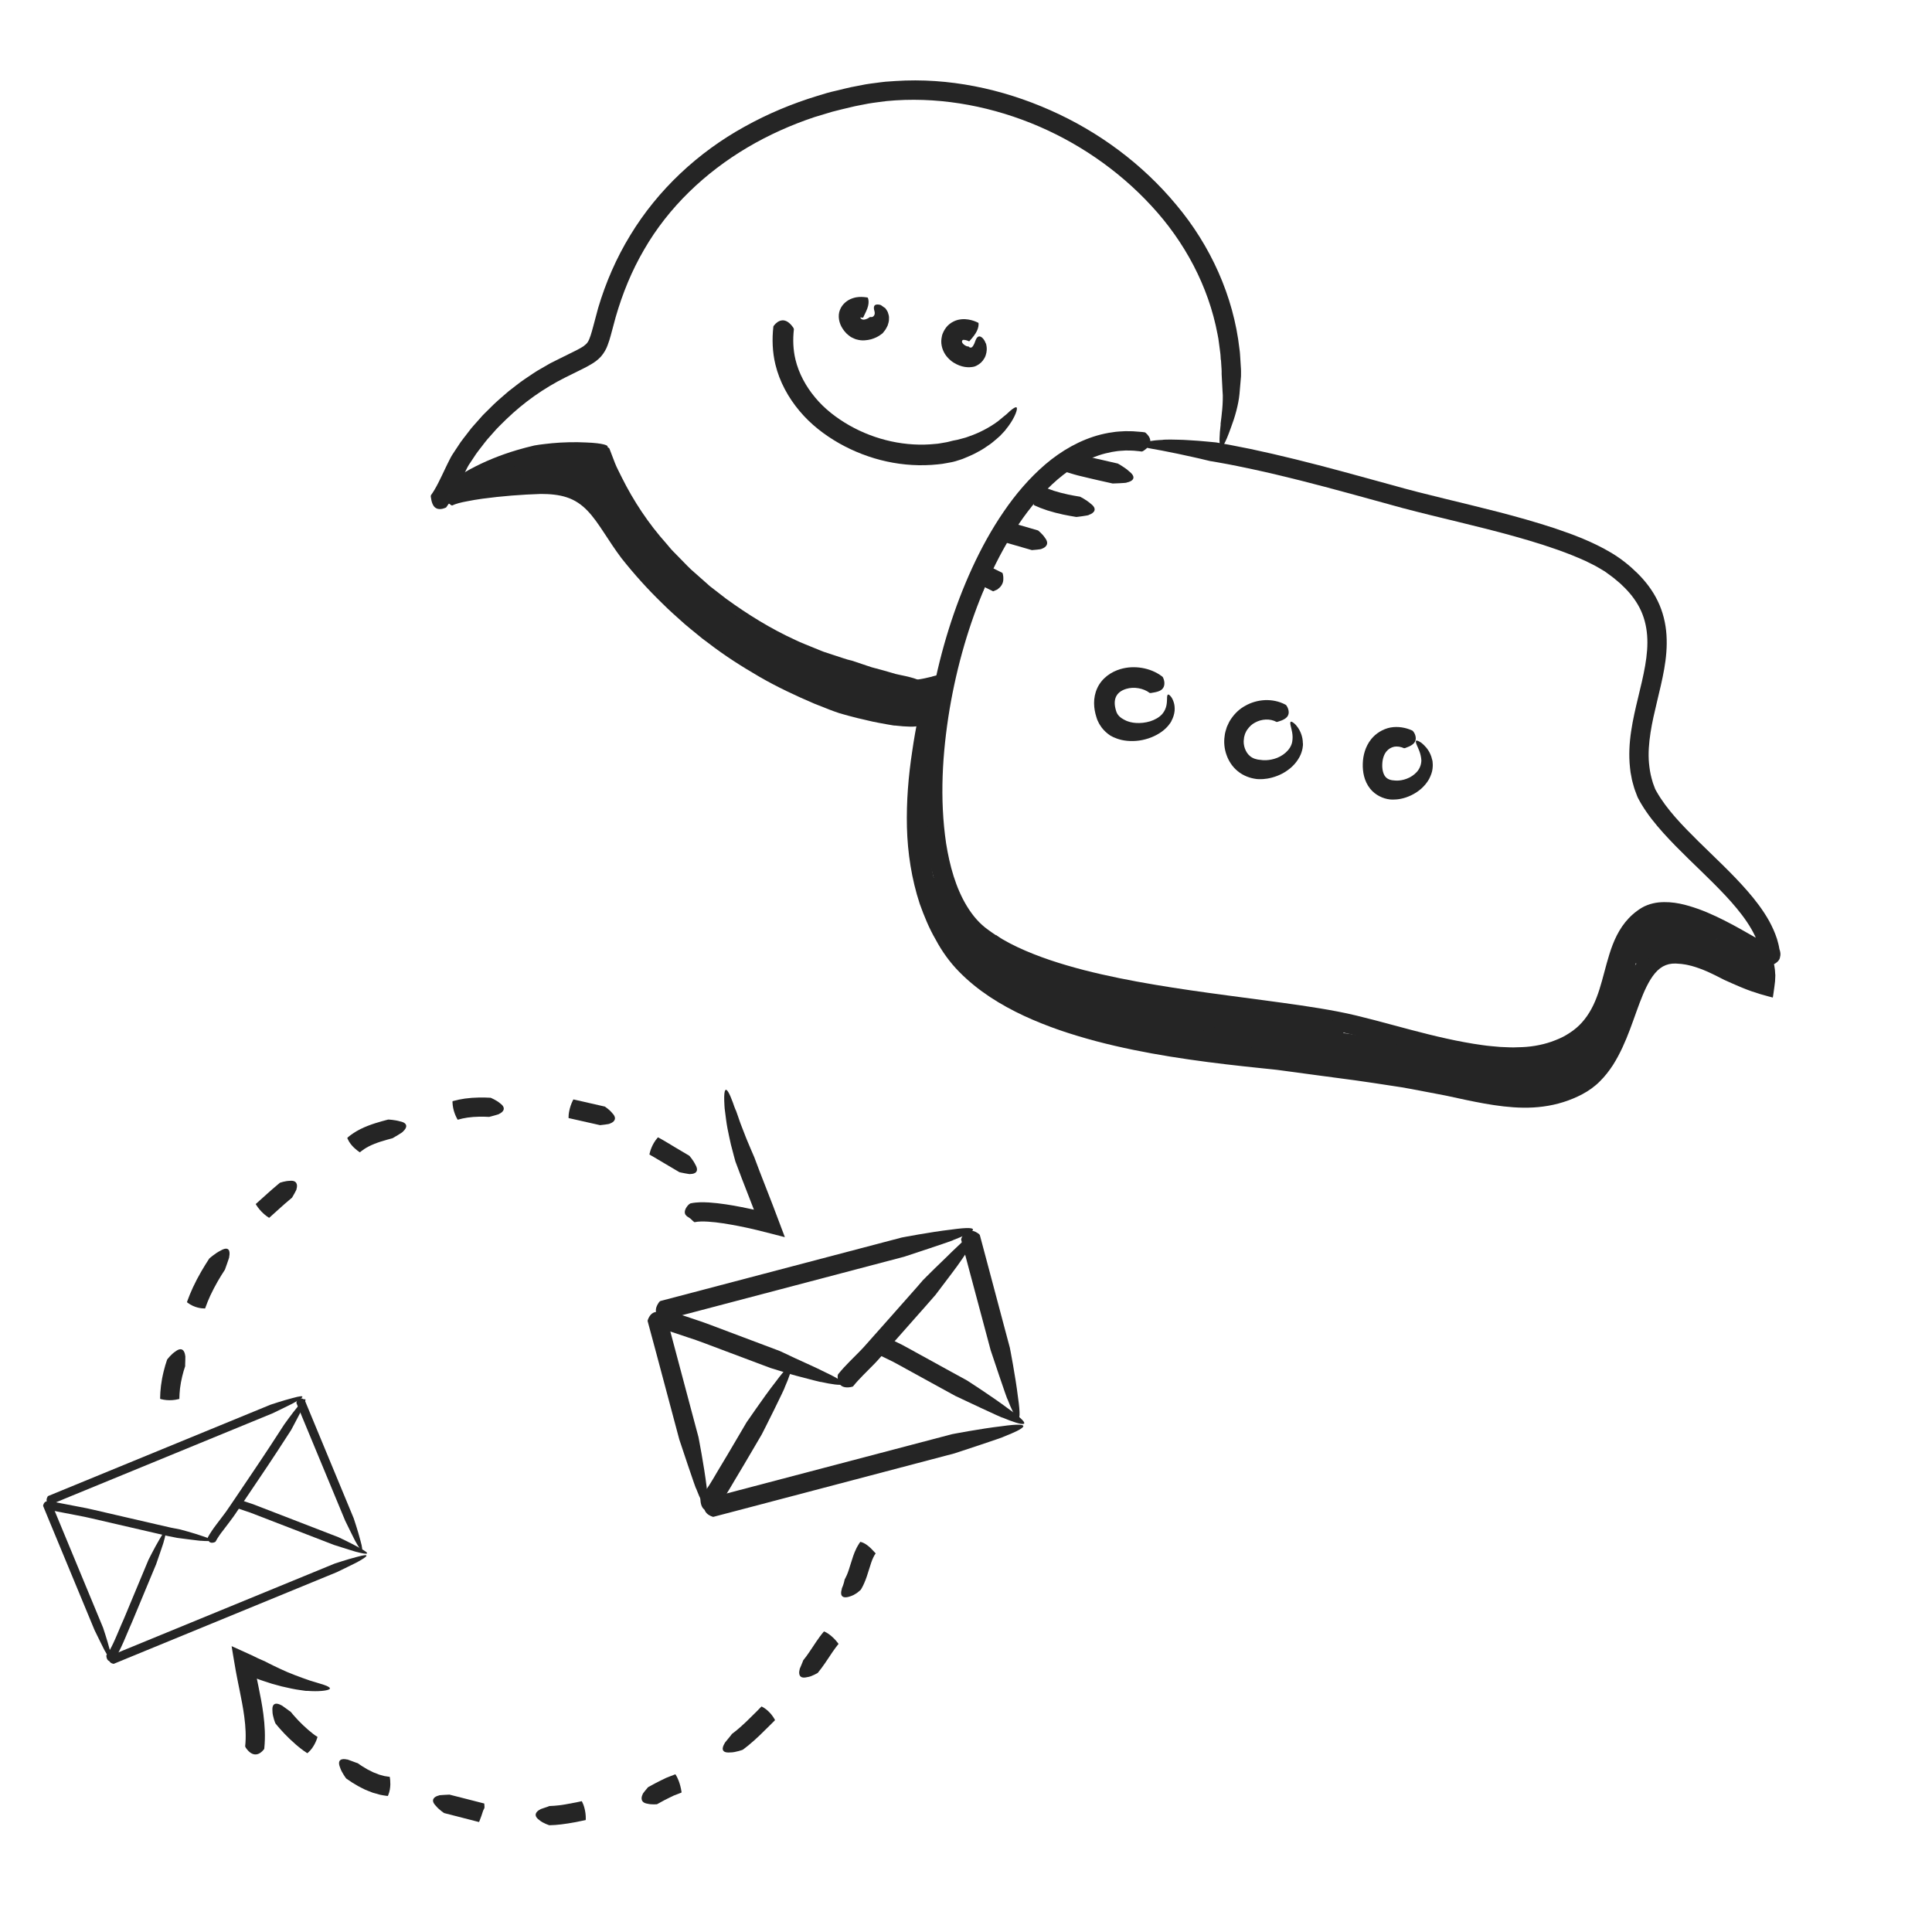 <svg xmlns="http://www.w3.org/2000/svg" xmlns:xlink="http://www.w3.org/1999/xlink" id="Layer_1" x="0px" y="0px" viewBox="0 0 500 500" style="enable-background:new 0 0 500 500;" xml:space="preserve">
<g>
	<g>
		<g>
			<path style="fill:#252525;" d="M296.21,111.88c0.13,0.02,0.18,0.03,0.33,0.18c0.54,0.46,1.13,1.2,1.16,2.04     c0.04,0.84-0.48,1.76-1.85,2.62c-0.05,0.03-0.28,0.14-0.39,0.14c-0.07-0.03-0.8-0.11-2.01-0.22c-0.61-0.06-1.34-0.03-2.17-0.05     c-0.83,0.07-1.77,0.07-2.77,0.26l-0.38,0.06l-0.38,0.06c-1.11,0.22-2.23,0.48-3.32,0.85c-4.39,1.45-8.51,4.13-12.13,7.52     c-3.64,3.4-6.85,7.46-9.68,11.87c-2.84,4.42-5.31,9.19-7.48,14.19c-4.32,10-7.48,20.87-9.39,32.17     c-1.87,11.28-2.61,23.11-0.9,34.69c0.92,5.74,2.47,11.49,5.41,16.3c1.48,2.41,3.23,4.49,5.51,6.1c2.31,1.71,4.87,3.19,7.57,4.46     c5.41,2.54,11.26,4.4,17.24,5.95c5.99,1.53,12.12,2.74,18.32,3.78c12.4,2.1,25.05,3.5,37.79,5.35c3.19,0.47,6.38,0.98,9.59,1.6     c3.22,0.61,6.4,1.42,9.52,2.23c6.24,1.64,12.39,3.4,18.56,4.75c1.54,0.34,3.09,0.67,4.63,0.94c1.54,0.31,3.09,0.52,4.63,0.75     c1.54,0.23,3.08,0.34,4.62,0.48c1.53,0.04,3.07,0.19,4.57,0.08c3.04-0.02,5.97-0.5,8.67-1.43c1.32-0.48,2.73-1.03,3.92-1.77     c1.21-0.72,2.35-1.54,3.33-2.51c1.97-1.94,3.41-4.39,4.46-7.15c1.07-2.76,1.77-5.79,2.64-8.92c0.88-3.11,1.89-6.45,3.98-9.5     c1.03-1.51,2.35-2.9,3.85-4c0.7-0.53,1.65-1.13,2.62-1.49c0.97-0.38,1.96-0.6,2.92-0.71c3.88-0.38,7.24,0.62,10.37,1.71     c3.13,1.14,6.04,2.58,8.86,4.08c2.81,1.5,5.54,3.15,8.16,4.59c0.32,0.17,0.64,0.34,0.94,0.49c0.29,0.14,0.61,0.28,0.72,0.31     c0.1-0.19-0.08,0.26-0.2,0.93c-0.11,0.51-0.12,0.93-0.07,1.15c0.03,0.23,0.18,0.2-0.07,0.14c-0.2-0.02-0.55,0.02-1.06,0.16     c-0.52,0.25-1.52,0.38-1.13,0.09c-0.06-0.17-0.07-0.31-0.13-0.6l-0.1-0.51c-0.26-1.29-0.69-2.57-1.28-3.82     c-1.18-2.51-2.86-4.89-4.73-7.16c-1.87-2.27-3.95-4.43-6.07-6.56c-4.26-4.26-8.77-8.35-12.91-12.94     c-2.07-2.3-4.05-4.74-5.71-7.51c-0.22-0.34-0.4-0.71-0.6-1.06l-0.31-0.57c-0.17-0.35-0.2-0.49-0.28-0.69     c-0.28-0.77-0.61-1.52-0.81-2.32c-0.22-0.79-0.46-1.57-0.58-2.38l-0.23-1.2l-0.14-1.2c-0.35-3.21-0.16-6.39,0.29-9.41     c0.45-3.03,1.13-5.92,1.81-8.74c1.35-5.61,2.73-11.03,2.33-16.11c-0.19-2.52-0.82-4.92-1.94-7.1c-1.12-2.18-2.7-4.14-4.55-5.86     c-0.43-0.46-0.95-0.84-1.43-1.26c-0.48-0.42-0.97-0.82-1.49-1.19c-0.52-0.37-1.02-0.76-1.54-1.12l-1.62-0.96     c-1.06-0.65-2.27-1.18-3.4-1.76c-1.2-0.51-2.36-1.06-3.57-1.52c-4.82-1.91-9.79-3.44-14.72-4.82     c-9.87-2.76-19.61-4.85-28.97-7.33c-9.29-2.55-18.09-5.02-26.52-7.15c-4.21-1.05-8.32-2.05-12.33-2.9     c-2-0.45-3.98-0.82-5.93-1.22c-0.27-0.05-0.54-0.1-0.8-0.15c-0.87-0.16-1.63-0.3-2.26-0.41c-1.25-0.24-1.97-0.33-1.97-0.33     s-0.46-0.11-1.23-0.29c-0.77-0.18-1.85-0.46-3.1-0.72c-2.49-0.56-5.65-1.24-8.27-1.73c-2.23-0.42-3.69-0.62-4.54-0.9     c-0.85-0.27-1.09-0.51-0.86-0.76c0.23-0.24,0.93-0.47,1.95-0.68c0.51-0.1,1.09-0.21,1.73-0.28c0.63-0.06,1.32-0.11,2.05-0.14     c-0.15-0.03,0.64-0.08,1.91-0.08c1.26,0.04,3.01,0.03,4.76,0.16c1.75,0.11,3.53,0.22,4.85,0.37c1.33,0.13,2.22,0.21,2.22,0.21     s0.72,0.13,1.99,0.35c0.32,0.06,0.67,0.12,1.05,0.19c0.19,0.03,0.39,0.07,0.59,0.11c1.7,0.34,3.46,0.68,5.27,1.04     c7.57,1.6,15.55,3.6,23.88,5.85c4.16,1.14,8.43,2.31,12.79,3.5c4.34,1.23,8.75,2.35,13.35,3.46c9.17,2.25,18.82,4.47,28.67,7.7     c4.92,1.66,9.9,3.51,14.76,6.4c2.43,1.46,4.64,3.21,6.71,5.25c2.05,2.03,3.91,4.41,5.24,7.16c1.34,2.74,2.09,5.79,2.28,8.8     c0.2,3.02-0.09,6-0.59,8.85c-1.01,5.71-2.71,11.08-3.54,16.46c-0.41,2.68-0.63,5.35-0.39,7.95c0.13,1.3,0.32,2.58,0.66,3.83     c0.18,0.62,0.33,1.25,0.58,1.85l0.34,0.91c0,0.05,0.24,0.45,0.38,0.71c2.62,4.62,6.68,8.77,10.83,12.88     c4.17,4.12,8.62,8.18,12.71,12.87c2.04,2.35,3.99,4.87,5.6,7.75c0.79,1.45,1.49,2.98,2.02,4.62c0.24,0.83,0.48,1.67,0.61,2.54     c0.01,0.05,0.07,0.36,0.03,0.17c0,0-0.01-0.01,0.02,0.04c-0.01-0.04,0.06,0.13,0.14,0.46c0.04,0.32,0.22,0.71-0.05,1.69     c-0.24,1.14-1.89,1.92-2.27,1.84c-0.63,0.07-0.88-0.01-1.11-0.05c-0.48-0.1-0.71-0.2-0.98-0.3c-0.95-0.39-1.62-0.77-2.34-1.15     l-2.04-1.15c-1.32-0.75-2.64-1.51-3.96-2.26c-2.63-1.47-5.29-2.85-8-4c-2.69-1.13-5.49-2.06-8.11-2.29     c-1.31-0.11-2.54-0.01-3.55,0.35c-0.25,0.09-0.49,0.2-0.72,0.31l-0.33,0.19l-0.38,0.27c-0.53,0.36-1.01,0.77-1.46,1.22     c-1.81,1.78-3.01,4.27-3.92,7.07c-0.92,2.79-1.58,5.86-2.54,8.98c-0.95,3.11-2.21,6.36-4.31,9.24c-1.04,1.43-2.27,2.75-3.64,3.9     c-1.36,1.15-2.89,2.08-4.43,2.87c-0.77,0.37-1.54,0.74-2.37,1.03c-0.82,0.29-1.63,0.65-2.46,0.88l-2.52,0.59     c-0.84,0.23-1.68,0.24-2.52,0.37c-1.69,0.27-3.35,0.23-5.02,0.3c-0.83,0-1.65-0.06-2.48-0.08c-0.83-0.03-1.65-0.06-2.46-0.15     c-6.53-0.59-12.86-1.94-19.05-3.5c-6.19-1.54-12.3-3.35-18.33-4.76c-6.01-1.4-12.23-2.27-18.46-3.14     c-12.47-1.7-25.02-3.16-37.41-5.45c-6.2-1.14-12.36-2.48-18.42-4.23c-3.03-0.86-6.03-1.88-8.99-3.02     c-2.96-1.14-5.87-2.47-8.67-4.06c-0.71-0.38-1.39-0.81-2.08-1.25c-0.69-0.43-1.37-0.87-2.02-1.36c-1.3-0.91-2.69-2.05-3.83-3.28     c-2.35-2.46-4.06-5.33-5.43-8.25c-2.7-5.89-3.95-12.08-4.63-18.18c-1.28-12.23-0.21-24.24,1.93-35.72     c2.19-11.48,5.6-22.49,10.27-32.68c2.34-5.09,5.02-9.98,8.13-14.52c3.1-4.55,6.68-8.75,10.83-12.31     c4.15-3.53,9.02-6.35,14.33-7.7c0.67-0.14,1.33-0.33,2-0.43l0.31-0.05l0.23-0.03l0.46-0.07c1.2-0.22,2.33-0.22,3.32-0.29     c1,0.02,1.88-0.01,2.6,0.07C295.26,111.75,296.13,111.85,296.21,111.88z"></path>
		</g>
	</g>
	<g>
		<g>
			<path style="fill:#252525;" d="M115.55,131.21c-0.08,0.12-0.11,0.16-0.32,0.23c-0.74,0.32-1.77,0.48-2.46,0.02     c-0.72-0.43-1.1-1.49-1.28-2.89c-0.01-0.05-0.01-0.3,0.03-0.39c1.36-1.87,2.5-4.4,3.7-6.91c0.38-0.78,0.71-1.51,1.15-2.34     c0.4-0.84,0.89-1.57,1.38-2.3l1.46-2.2c0.51-0.71,1.05-1.38,1.58-2.07c0.54-0.68,1.04-1.4,1.62-2.04l1.72-1.94l0.86-0.97     l0.92-0.91l1.84-1.82c1.25-1.19,2.58-2.29,3.88-3.43c1.38-1.04,2.7-2.15,4.14-3.12c1.44-0.96,2.84-1.97,4.38-2.81l2.27-1.31     l2.28-1.14l4.44-2.2l1.01-0.54c0.32-0.18,0.59-0.36,0.88-0.54c0.48-0.37,0.83-0.67,1.08-1.06c0.53-0.8,0.97-2.4,1.39-3.95     l1.3-4.86c1.96-6.61,4.72-12.97,8.32-18.85c7.15-11.79,17.58-21.48,29.58-28.09c5.99-3.34,12.33-5.98,18.87-7.97l2.45-0.74     c0.82-0.25,1.65-0.41,2.48-0.62c1.66-0.38,3.29-0.84,4.99-1.13l2.53-0.49c0.84-0.16,1.71-0.24,2.56-0.36     c0.86-0.11,1.71-0.24,2.57-0.32l2.58-0.18c13.77-0.91,27.58,2.01,40.07,7.55c12.52,5.54,23.81,13.88,32.6,24.46     c8.83,10.5,14.84,23.6,16.38,37.4c0.06,0.43,0.12,0.86,0.14,1.29l0.06,0.94l0.02,0.32l0.04,0.64l0.08,1.28     c0.08,0.85,0.06,1.7,0.05,2.55c0,0-0.17,1.94-0.39,4.57c-0.27,2.82-1.22,6.09-2.19,8.63c-3.06,8.67-3.35,4.85-2.68-0.77     c-0.15,0.28,0.47-3.06,0.54-6.29c0-0.4,0.01-0.8,0.01-1.2c-0.01-0.39-0.05-0.77-0.07-1.15c-0.04-0.84-0.08-1.62-0.12-2.3     c-0.07-1.26-0.11-2.11-0.11-2.11c0.03-0.77-0.04-1.55-0.09-2.32l-0.07-1.16L315.93,93l-0.04-0.7c-0.02-0.39-0.05-0.78-0.11-1.17     l-0.31-2.34c-0.1-0.78-0.2-1.56-0.38-2.33c-2.33-12.37-8.51-23.94-17.15-33.23c-8.61-9.33-19.4-16.68-31.22-21.41     c-11.81-4.71-24.7-6.88-37.3-5.66c-1.56,0.22-3.14,0.38-4.7,0.65c-1.56,0.33-3.11,0.56-4.67,0.96c-1.55,0.38-3.12,0.73-4.67,1.15     l-4.58,1.38c-6.05,2.02-11.9,4.63-17.37,7.87c-10.92,6.46-20.41,15.45-26.74,26.44c-3.2,5.47-5.59,11.35-7.35,17.45l-1.28,4.76     c-0.23,0.82-0.47,1.66-0.83,2.58c-0.31,0.89-0.91,1.96-1.68,2.85c-0.8,0.89-1.7,1.51-2.5,1.99c-0.81,0.49-1.58,0.88-2.33,1.26     l-4.41,2.18c-5.63,2.82-10.8,6.49-15.35,10.89c-1.11,1.12-2.28,2.18-3.29,3.39l-1.57,1.77c-0.51,0.6-0.97,1.24-1.45,1.85     c-0.47,0.63-0.98,1.23-1.42,1.87l-1.28,1.93l-0.64,0.96c-0.21,0.32-0.35,0.66-0.53,0.98c-0.34,0.63-0.69,1.41-1.04,2.11     C118.55,125.93,117.45,128.55,115.55,131.21z"></path>
		</g>
	</g>
	<g>
		<g>
			<path style="fill:#252525;" d="M117.33,130.27c-0.09,0.07-0.12,0.1-0.32,0.1c-0.63,0.05-1.55-0.03-2.24-0.53     c-0.68-0.49-1.16-1.4-0.75-3.11c0.01-0.06,0.11-0.33,0.2-0.42c2.3-1.82,4.76-3.43,7.33-4.81c3.86-2.1,7.93-3.73,12.09-4.98     c1.54-0.44,3.09-0.88,4.65-1.23c0,0,0.49-0.08,1.31-0.21c0.82-0.1,1.97-0.25,3.3-0.38c2.65-0.25,5.99-0.34,8.73-0.19     c2.32,0.08,3.82,0.29,4.69,0.52c0.87,0.22,1.09,0.48,0.86,0.73c-0.46,0.51-2.75,1.02-5.49,1.54c0.3,0.04-3.01,0.54-6.3,1.28     c-3.31,0.71-6.57,1.74-6.57,1.74c-1.26,0.28-2.49,0.66-3.73,1c-3.87,1.17-7.62,2.68-11.13,4.6     C121.6,127.17,119.39,128.64,117.33,130.27z"></path>
		</g>
	</g>
	<g>
		<g>
			<path style="fill:#252525;" d="M152.96,117.78c-0.04-0.12-0.06-0.16,0-0.36c0.25-1.34,1.44-3.33,4.42-1.63     c0.05,0.03,0.27,0.19,0.33,0.29l1.44,3.76c0.48,1.25,1.16,2.42,1.73,3.64c3.08,6.2,6.97,12.06,11.63,17.26     c0.58,0.65,1.09,1.36,1.72,1.97l1.83,1.87c1.24,1.24,2.4,2.54,3.75,3.66l3.93,3.48l4.15,3.21c5.66,4.12,11.64,7.82,18.02,10.73     c1.57,0.77,3.22,1.35,4.83,2.04c0.81,0.32,1.61,0.68,2.43,0.98l2.49,0.82l2.56,0.84c0.75,0.27,1.52,0.47,2.3,0.65     c0,0,1.77,0.59,4.17,1.4c0.6,0.23,1.25,0.4,1.92,0.57c0.67,0.18,1.37,0.37,2.07,0.56c0.7,0.2,1.4,0.4,2.09,0.6     c0.34,0.1,0.69,0.2,1.02,0.3c0.34,0.07,0.67,0.15,0.99,0.22c8.87,1.78,5.38,2.62-0.48,2.75c0.15,0.02-0.65,0.11-1.91-0.04     c-1.27-0.12-3.01-0.29-4.77-0.46c-0.89-0.06-1.76-0.24-2.59-0.39c-0.83-0.15-1.6-0.29-2.26-0.42c-1.33-0.25-2.22-0.42-2.22-0.42     c-0.81-0.17-1.59-0.47-2.37-0.72l-3.33-1.09c-1.74-0.51-3.39-1.27-5.07-1.94c-1.67-0.69-3.36-1.34-4.96-2.18     c-6.58-3.01-12.7-6.92-18.5-11.21c-5.83-4.27-11.08-9.31-15.84-14.76l-1.75-2.07c-0.58-0.7-1.19-1.36-1.7-2.12l-3.19-4.41     c-1.03-1.49-1.91-3.09-2.87-4.63c-0.45-0.79-0.98-1.53-1.37-2.36l-1.21-2.45c-0.61-1.3-1.33-2.55-1.85-3.9L152.96,117.78z"></path>
		</g>
	</g>
	<g>
		<g>
			<path style="fill:#252525;" d="M300.75,175.06c0.14,0.11,0.19,0.14,0.28,0.38c0.37,0.79,0.48,1.92-0.04,2.64     c-0.51,0.77-1.6,1.04-3.09,1.26c-0.06,0.01-0.29,0.03-0.37-0.01c-1.59-1.23-4.09-1.66-6.07-1.05c-2.63,0.8-3.54,2.76-2.62,5.68     c0.05,0.13,0.09,0.31,0.14,0.41c0.05,0.09,0.1,0.18,0.14,0.28c0.12,0.18,0.23,0.39,0.39,0.55c0.3,0.34,0.67,0.64,1.13,0.89     c0.01-0.01,0.26,0.19,0.81,0.43c0.55,0.23,1.42,0.52,2.53,0.58c1.1,0.08,2.42-0.04,3.67-0.42c1.24-0.39,2.39-1.04,3.14-1.89     c1.24-1.47,1.2-3.03,1.24-3.9c-0.02-0.89,0.12-1.25,0.46-1.11c0.31,0.15,0.91,0.78,1.28,2c0.2,0.6,0.28,1.36,0.22,2.2     c-0.09,0.83-0.35,1.75-0.82,2.59c0.13-0.17-0.33,0.83-1.52,1.97c-1.18,1.14-3.1,2.24-5.22,2.79c-2.1,0.58-4.4,0.57-6.16,0.17     c-0.88-0.2-1.61-0.49-2.12-0.72c-0.5-0.26-0.79-0.41-0.79-0.41c-0.83-0.55-1.6-1.24-2.23-2.06c-0.29-0.43-0.59-0.83-0.82-1.32     l-0.34-0.72l-0.21-0.64c-0.36-1.15-0.6-2.31-0.61-3.61c-0.01-1.28,0.23-2.65,0.82-3.92c0.57-1.27,1.5-2.37,2.55-3.19     c1.05-0.82,2.23-1.38,3.42-1.74c1.86-0.55,3.76-0.62,5.6-0.31C297.39,173.17,299.2,173.88,300.75,175.06z"></path>
		</g>
	</g>
	<g>
		<g>
			<path style="fill:#252525;" d="M332.65,182.35c0.14,0.07,0.2,0.1,0.32,0.3c0.45,0.68,0.74,1.69,0.4,2.43     c-0.31,0.78-1.29,1.31-2.65,1.7c-0.05,0.02-0.27,0.08-0.35,0.06c-1.7-0.94-3.9-0.78-5.62,0.19c-0.79,0.41-1.43,1.06-1.92,1.75     c-0.27,0.34-0.42,0.74-0.61,1.13c-0.1,0.42-0.28,0.81-0.29,1.26c-0.3,1.68,0.43,3.58,1.56,4.5c0.71,0.61,1.72,0.94,2.84,1     c0,0,0.09,0.01,0.25,0.03c0.16,0.03,0.4,0.04,0.7,0.04c0.6,0.01,1.5-0.06,2.49-0.35c2-0.54,4.26-2.22,4.65-4.4     c0.33-1.84-0.22-3.27-0.38-4.09c-0.21-0.84-0.15-1.18,0.19-1.12c0.31,0.08,0.97,0.51,1.61,1.44c0.64,0.9,1.33,2.34,1.34,4.14     c0.02-0.19,0.15,0.82-0.35,2.34c-0.48,1.52-1.77,3.36-3.5,4.57c-1.69,1.28-3.73,1.96-5.34,2.23c-0.41,0.05-0.78,0.09-1.11,0.13     c-0.34,0.01-0.64,0.02-0.88,0.02c-0.49,0-0.78-0.04-0.78-0.04c-1.7-0.2-3.48-0.85-4.92-2.05c-1.37-1.11-2.34-2.64-2.87-4.17     c-0.56-1.53-0.74-3.27-0.5-4.87c0.06-0.81,0.34-1.61,0.58-2.39c0.34-0.76,0.67-1.52,1.16-2.18c0.93-1.35,2.15-2.51,3.58-3.28     C325.35,180.89,329.39,180.62,332.65,182.35z"></path>
		</g>
	</g>
	<g>
		<g>
			<path style="fill:#252525;" d="M365.44,189.04c0.14,0.07,0.2,0.09,0.33,0.29c0.5,0.62,0.8,1.63,0.52,2.4     c-0.27,0.81-1.2,1.36-2.57,1.84c-0.05,0.02-0.26,0.08-0.34,0.07c-0.88-0.4-1.78-0.53-2.57-0.39c-0.79,0.17-1.47,0.58-2.01,1.23     c-0.66,0.82-1.02,1.97-1.07,3.3c-0.06,1.4,0.26,2.55,0.79,3.21c0.47,0.58,1.23,0.94,2.27,0.98c0,0,0.3,0.06,0.88,0.05     c0.57-0.02,1.43-0.12,2.37-0.48c0.95-0.34,1.93-0.97,2.66-1.79c0.73-0.83,1.13-1.87,1.15-2.97c-0.11-1.87-0.88-3.21-1.19-3.98     c-0.34-0.8-0.33-1.15,0.01-1.14c0.17,0.01,0.42,0.11,0.73,0.29c0.32,0.18,0.7,0.45,1.09,0.85c0.79,0.76,1.75,1.98,2.13,3.75     c-0.03-0.19,0.32,0.77,0.12,2.4c-0.08,0.82-0.42,1.74-0.89,2.66c-0.5,0.9-1.2,1.75-2,2.47c-1.61,1.44-3.63,2.31-5.27,2.64     c-0.82,0.17-1.55,0.21-2.07,0.21c-0.52,0-0.82-0.04-0.82-0.04c-1.8-0.2-3.76-1.14-5.05-2.72c-1.66-2.05-2.01-4.53-1.95-6.54     c0.05-2.1,0.66-4.44,2.17-6.33c1.22-1.52,3.03-2.64,4.98-3.02C361.82,187.93,363.8,188.29,365.44,189.04z"></path>
		</g>
	</g>
	<g>
		<g>
			<path style="fill:#252525;" d="M224.53,77.01c0.05,0.02,0.07,0.02,0.11,0.17c0.16,0.43,0.23,1.16,0.02,2     c-0.2,0.85-0.7,1.81-1.21,2.87c-0.02,0.04-0.09,0.18-0.11,0.19c-0.01-0.02-0.14-0.02-0.33-0.06c-0.19-0.01-0.49,0-0.41,0     c0,0.01-0.03-0.02,0.01,0.03c0.4,0.46,0.37,0.38,0.58,0.47c0.09,0.05,0.26,0.02,0.4,0.04c0.17-0.06,0.34-0.03,0.51-0.11     c0.68-0.23,0.99-0.55,0.97-0.53c0,0,0.07-0.01,0.19-0.04c0.09,0,0.19,0.03,0.33,0.02c0.28,0.01,0.73-0.32,0.79-0.91     c0.05-0.44-0.2-0.94-0.21-1.31c-0.03-0.38,0.04-0.66,0.24-0.84c0.2-0.17,0.53-0.23,0.96-0.18c0.22,0.04,0.46,0.04,0.71,0.21     c0.25,0.16,0.53,0.36,0.82,0.59c-0.01-0.04,0.06,0.01,0.2,0.12c0.11,0.13,0.26,0.34,0.43,0.63c0.2,0.28,0.33,0.64,0.43,1.07     c0.15,0.42,0.12,0.9,0.1,1.39c-0.03,0.49-0.2,0.96-0.34,1.42c-0.19,0.42-0.42,0.81-0.62,1.14c-0.39,0.52-0.68,0.86-0.68,0.86     s-0.27,0.22-0.77,0.56c-0.5,0.33-1.24,0.72-2.23,1c-0.99,0.24-2.24,0.47-3.72,0.04c-0.36-0.07-0.72-0.27-1.08-0.43     c-0.37-0.15-0.7-0.4-1.02-0.66l-0.47-0.4c-0.15-0.14-0.23-0.25-0.34-0.37c-0.22-0.27-0.4-0.42-0.66-0.85     c-1.01-1.46-1.37-3.39-0.76-4.92c0.59-1.55,1.93-2.57,3.22-3.01c1.38-0.47,2.28-0.37,2.91-0.34     C224.13,76.92,224.5,76.99,224.53,77.01z"></path>
		</g>
	</g>
	<g>
		<g>
			<path style="fill:#252525;" d="M253.18,83.54c0.05,0.02,0.07,0.03,0.07,0.18c0.04,0.45-0.06,1.17-0.44,1.95     c-0.37,0.79-1.04,1.63-1.83,2.51c-0.03,0.03-0.14,0.15-0.17,0.16c0,0-0.66-0.35-1.28-0.38c-0.32-0.02-0.41,0.06-0.41,0.06     c-0.02,0-0.05,0.05-0.12,0.18c-0.03,0.08,0-0.01-0.02,0.03c-0.02,0.06-0.01,0.1-0.02,0.15c0,0.15,0.06,0.37,0.33,0.64     c0.25,0.26,0.63,0.49,0.94,0.59c0.73,0.17,0.49,0.07,0.53,0.1c0.01-0.01,0.03,0.16,0.3,0.24c0.13,0.02,0.31,0.03,0.5-0.11     c0.2-0.17,0.42-0.52,0.58-0.88c0.24-0.61,0.4-1.12,0.61-1.43c0.21-0.32,0.46-0.47,0.72-0.47c0.52,0.02,1.21,0.64,1.62,1.74     c0.01-0.05,0.15,0.22,0.22,0.77c0.1,0.49,0.12,1.43-0.22,2.41c-0.32,0.96-1.02,1.8-1.69,2.25c-0.66,0.47-1.21,0.63-1.21,0.63     s-0.45,0.14-1.24,0.18c-0.76,0.03-1.68-0.08-2.68-0.46c-0.99-0.38-2.06-0.98-2.99-2.02c-0.94-0.99-1.72-2.59-1.68-4.31     c0.03-0.42,0.06-0.83,0.16-1.22c0.07-0.46,0.31-0.94,0.45-1.25c0.36-0.69,0.85-1.4,1.54-1.93c0.67-0.53,1.44-0.89,2.16-1.07     c0.71-0.16,1.37-0.21,1.92-0.17c1.12,0.07,1.92,0.34,2.47,0.54C252.85,83.36,253.14,83.53,253.18,83.54z"></path>
		</g>
	</g>
	<g>
		<g>
			<path style="fill:#252525;" d="M200.14,84.58c0.02-0.14,0.03-0.19,0.18-0.36c0.46-0.6,1.23-1.25,2.12-1.31     c0.89-0.07,1.88,0.46,2.86,1.89c0.04,0.05,0.16,0.29,0.16,0.4c-0.3,2.64-0.21,5.31,0.41,7.88c0.87,3.59,2.69,6.93,5.11,9.82     c2.41,2.91,5.5,5.29,8.85,7.2c6.71,3.81,14.69,5.6,22.29,4.78c0.76-0.04,1.5-0.21,2.25-0.33c0.75-0.1,1.48-0.31,2.21-0.5     c0,0,0.46-0.07,1.23-0.24c0.38-0.1,0.83-0.22,1.34-0.36c0.26-0.07,0.53-0.13,0.81-0.22c0.28-0.1,0.56-0.2,0.86-0.31     c2.4-0.8,5.3-2.27,7.49-3.93c0.91-0.72,1.62-1.37,2.26-1.86c0.57-0.55,1.03-0.96,1.41-1.24c0.76-0.56,1.12-0.63,1.19-0.27     c0.12,0.67-0.85,3.13-2.93,5.61c0.14-0.09-0.44,0.55-1.43,1.58c-0.51,0.49-1.17,1.01-1.87,1.61c-0.7,0.6-1.55,1.09-2.37,1.67     c-0.83,0.55-1.74,0.97-2.57,1.43c-0.84,0.42-1.67,0.73-2.37,1.04c-0.7,0.32-1.31,0.46-1.73,0.61c-0.42,0.14-0.67,0.21-0.67,0.21     c-0.74,0.22-1.5,0.33-2.25,0.47c-0.75,0.14-1.51,0.28-2.27,0.33c-8.88,0.94-17.82-1.1-25.51-5.44c-3.83-2.18-7.41-4.93-10.3-8.4     c-2.89-3.44-5.15-7.54-6.23-12.02C199.9,91.13,199.78,87.8,200.14,84.58z"></path>
		</g>
	</g>
	<g>
		<g>
			<path style="fill:#252525;" d="M275.81,122.12c-0.03-0.01-0.05-0.02-0.04-0.15c-0.05-0.81,0.41-2.68,1.89-4.64     c0.03-0.04,0.13-0.16,0.17-0.18c0.03,0.01,0.68,0.2,1.63,0.48c0.43,0.15,1.14,0.3,1.81,0.47c0.68,0.17,1.41,0.34,2.14,0.52     c2.94,0.67,5.86,1.34,5.86,1.34s1.8,0.95,2.97,2.04c2.04,1.61,0.88,2.57-0.67,2.88c0.12,0.14-3.61,0.25-3.61,0.25     s-0.73-0.16-1.83-0.41c-1.1-0.25-2.55-0.56-4.03-0.92c-0.74-0.18-1.48-0.36-2.17-0.52c-0.71-0.18-1.31-0.3-1.97-0.51     C276.7,122.39,275.86,122.13,275.81,122.12z"></path>
		</g>
	</g>
	<g>
		<g>
			<path style="fill:#252525;" d="M267.55,130.71c-0.03-0.01-0.04-0.02-0.02-0.15c0.05-0.81,0.63-2.67,2.13-4.53     c0.03-0.03,0.14-0.15,0.17-0.16c0.04,0.01,0.58,0.28,1.44,0.62c0.44,0.16,0.95,0.34,1.49,0.53c0.56,0.16,1.17,0.34,1.77,0.51     c0.62,0.15,1.23,0.29,1.81,0.43c0.59,0.12,1.14,0.23,1.61,0.32c0.96,0.16,1.59,0.27,1.59,0.27s1.59,0.8,2.69,1.77     c1.9,1.4,0.94,2.47-0.44,2.93c0.06,0.07-0.74,0.22-1.57,0.33c-0.82,0.13-1.68,0.21-1.68,0.21s-0.67-0.12-1.69-0.29     c-0.51-0.1-1.1-0.22-1.74-0.34c-0.64-0.15-1.32-0.31-2.01-0.48c-0.69-0.2-1.37-0.4-2.02-0.58c-0.64-0.23-1.25-0.44-1.77-0.63     C268.28,131.06,267.58,130.72,267.55,130.71z"></path>
		</g>
	</g>
	<g>
		<g>
			<path style="fill:#252525;" d="M259.16,140.09c-0.02-0.01-0.03-0.01-0.02-0.14c0.04-0.78,0.38-2.7,1.51-4.77     c0.02-0.04,0.1-0.17,0.13-0.19c0.11,0.03,7.87,2.29,7.87,2.29s1.15,0.9,1.81,1.94c1.19,1.53,0.2,2.47-0.91,2.82     c0.06,0.14-2.5,0.33-2.5,0.33S259.27,140.12,259.16,140.09z"></path>
		</g>
	</g>
	<g>
		<g>
			<path style="fill:#252525;" d="M117.07,130.8c-0.06,0.03-0.09,0.04-0.23-0.03c-0.1-0.06-0.2-0.13-0.32-0.19     c-0.04-0.05-0.08-0.1-0.13-0.15l-0.15-0.14l-0.13-0.1l-0.03-0.02l-0.02-0.01l-0.01-0.01c-0.16-0.14,0.21,0.18,0.17,0.15l0,0l0,0     l-0.01-0.03c-0.07-0.13-0.23-0.31-0.42-0.32c-0.2-0.02-0.4-0.03-0.61-0.05c-0.44-0.04-0.9-0.15-1.32-0.58     c-0.1-0.11-0.21-0.24-0.28-0.42c-0.04-0.2-0.06-0.44-0.01-0.74c0.07-0.52,0.31-1.1,0.63-1.63c0.06-0.1,0.29-0.38,0.44-0.49     c1.84-0.88,3.34-1.18,4.9-1.53c1.54-0.32,3.05-0.56,4.56-0.77c5.34-0.71,10.57-1.12,15.96-1.28c2.88,0.02,5.79,0.28,8.68,1.31     c2.89,1,5.53,2.89,7.5,5.06c2,2.17,3.46,4.48,4.91,6.67c1.43,2.19,2.84,4.33,4.35,6.27c0.75,0.99,1.64,1.94,2.45,2.91     c0.82,0.97,1.65,1.94,2.55,2.87l2.63,2.81l2.74,2.69c3.7,3.54,7.58,6.9,11.73,9.9c2.02,1.57,4.19,2.94,6.31,4.38     c2.19,1.33,4.34,2.72,6.61,3.91c2.22,1.28,4.54,2.37,6.83,3.52c2.35,1.03,4.65,2.15,7.06,3.04l2.88,1.14l2.42,0.84     c0,0,0.46,0.2,1.23,0.53c0.38,0.17,0.85,0.37,1.37,0.6c0.53,0.21,1.12,0.44,1.75,0.69c1.26,0.49,2.67,1.12,4.13,1.66     c1.45,0.55,2.92,1.12,4.24,1.67c9.15,3.15,5.24,3.53-0.87,2.83c0.15,0.07-0.67-0.06-1.99-0.3c-1.31-0.25-3.14-0.54-4.95-0.99     c-3.66-0.79-7.33-1.88-7.33-1.88c-0.82-0.29-1.66-0.55-2.47-0.88l-4.13-1.63c-4.83-2.07-9.6-4.3-14.16-6.94     c-4.55-2.64-9-5.47-13.17-8.69l-1.58-1.18l-1.53-1.25c-1.01-0.84-2.05-1.65-3.04-2.51c-1.95-1.76-3.95-3.48-5.8-5.35     c-3.79-3.67-7.28-7.54-10.61-11.75c-1.62-2.16-3.06-4.37-4.46-6.51c-1.4-2.13-2.78-4.16-4.33-5.76     c-1.55-1.61-3.29-2.77-5.35-3.44c-2.05-0.68-4.39-0.87-6.71-0.87c-5,0.16-10.13,0.56-15.08,1.23c-1.42,0.2-2.83,0.43-4.19,0.71     C119.31,130.02,117.89,130.39,117.07,130.8z"></path>
		</g>
	</g>
	<g>
		<g>
			<path style="fill:#252525;" d="M133.3,125.59c-0.13,0.01-0.18,0.01-0.36-0.1c-1.24-0.66-3.09-2.47-0.47-4.99     c0.05-0.05,0.28-0.22,0.4-0.25c2.94-0.24,5.91-0.43,8.82-0.72l6.11-0.65l1.53-0.16l0.76-0.08l0.38-0.04l0.1-0.01l0,0     c0.36,2.36-0.81-5.27,0.81,5.28l-0.01,0l-0.01,0l-0.02,0l-0.05,0.01l-0.19,0.03l-3.06,0.53l0,0c-3.77,0.61-7.64,1.33-11.7,1.38     l-1.51,0.05l-0.19,0.01l-0.09,0l-0.05,0l-0.02,0l-0.01,0l-0.01,0c0.16,1.14-1.4-9.9-0.74-5.23l0.37-0.09l0.75-0.18l2.99-0.7     c0.99-0.18,1.95-0.29,2.93-0.43l1.46-0.21l1.41-0.17l0,0l2.75-0.33l2.61-0.43l0.65-0.1l0.16-0.03l0.08-0.01l0.04-0.01l0.02,0     l0.01,0c-2.24,9.38-0.62,2.6-1.12,4.69l0,0l-0.22-0.15c-0.28-0.22-0.59-0.41-0.9-0.6c-0.31-0.19-0.62-0.32-0.89-0.45     c-0.1-0.03-0.2-0.06-0.3-0.1l-0.04-0.02l0,0c-0.24,4.7,0.32-6.41,0.27-5.26l0.01,0l0.02,0l0.05,0l0.19-0.02l0.39-0.03     c0.51-0.05,1.03-0.08,1.55-0.09c0.52-0.01,1.04-0.03,1.58,0.01c0.54,0.04,1.06,0.03,1.61,0.13l0.82,0.13l0.41,0.07l0.2,0.03     l0.05,0.01c0.24-4.7-0.32,6.4-0.27,5.26l-0.01,0l-0.01,0l-0.02,0l-0.08,0.01c-1.8,0.24-3.65,0.41-5.42,0.71l0,0l-2.53,0.5     l-1.26,0.25l-0.32,0.06l-0.16,0.03l-0.08,0.02l-0.02,0l-0.01,0l0,0l0,0c-0.95-10.47-0.26-2.9-0.48-5.24l0,0l0.04,0l0.67,0.04l0,0     c2.75,0.2,5.39,0.29,7.97,0.11l0,0l0.83-0.06l0.41-0.03l0.05,0l0.03,0l0,0c-1.03,0.93,2.31-2.08-2.31,2.09l0,0l0-0.01l0.02-0.08     c0,0,0.01-0.04,0-0.02l0,0.01c0,0-0.03,0,0.09,0.03l0.52,0.1c0.35,0.06,0.7,0.1,1.06,0.14c0.23,0.02,0.23,0.03,0.29,0.04     c0.05,0.01,0.1,0.01,0.15,0.02c0.09,0.01,0.22-0.01,0.29-0.02c0.02,0,0.05,0,0.08-0.01c0.05-0.03-0.03,0.01-0.03,0.03     c-0.01,0.02-0.01,0.03-0.08,0.14c-0.05,0.09-0.09,0.19-0.12,0.28c0.02,0-0.14,0.42-0.24,0.75c-0.1,0.34-0.2,0.68-0.27,1.03     l-0.03,0.13c0,0.02,0,0.01,0,0.01l0.01,0c0.01,0,0.01,0,0,0l-0.08-0.02l-0.02,0l-0.01,0l0,0c1.31-1.69-2.94,3.79,2.94-3.8l0,0     l0.02,0.05l0.1,0.19l0.4,0.74c0.51,1,1.1,1.97,1.7,2.93c0.6,0.96,1.26,1.89,1.91,2.81l1.03,1.34l0.26,0.34l0.03,0.04l0.02,0.02     l0.01,0.01l0,0.01l0,0c-8.25,6.73-2.29,1.86-4.13,3.36l-0.07-0.09l-0.14-0.19l-0.56-0.75l0,0l-2.23-3.03     c-0.74-1.01-1.36-2.03-2.04-3.05l-1-1.53l-0.25-0.38l-0.13-0.19l-0.06-0.1l-0.02-0.02c2.08-1.14-4.65,2.55,4.65-2.56l0,0l0,0.01     l0.01,0.01l0.02,0.05l0.39,0.78c0.53,1.03,1.01,2.08,1.57,3.11l0,0l0.63,1.14l0,0c1.14,2.11,2.41,4.2,3.62,6.38l0.92,1.63     l0.23,0.41l0.03,0.05l0.01,0.03l0.01,0.01c0.99-0.6-8.58,5.25-4.53,2.77l0,0l0-0.01l-0.06-0.09l-0.13-0.19l-0.52-0.75     c-0.69-1.01-1.39-1.98-2.08-2.95l0,0c-1.45-1.98-2.95-3.88-4.58-5.3c-1.64-1.4-3.37-2.22-5.43-2.51l0,0     c-1.48-0.15-2.86-0.15-4.4,0.03c0,0-0.07,0-0.23,0.01c-0.16,0-0.4,0.01-0.76,0.05l0,0c-0.4,0.03-0.97,0.06-1.66,0.11     c-0.71,0.08-1.55,0.17-2.48,0.28l0,0c0-1.38-0.01-2.82-0.01-4.37c0.94,0.31,2.17,0.5,3.48,0.52c1.31,0.04,2.68-0.14,3.91-0.37     c0.76-0.15,1.4-0.36,1.99-0.51c0.23,0.63,0.47,1.26,0.7,1.86l0,0c-5.84,0.59-4.34-0.71-0.59-2.3l0,0     c0.32,0.84,0.63,1.7,0.95,2.55c-0.66,0.43-1.41,0.88-2.25,1.25c0.39-0.12-4.12,2.15-9.14,1.42c0-1.5-0.01-3-0.01-4.49l0,0     c0.83-0.22,1.63-0.43,2.38-0.63c0.75-0.18,1.46-0.32,2.05-0.45l0,0c0.55-0.13,1.04-0.18,1.37-0.24c0.33-0.05,0.52-0.08,0.52-0.08     c0.76-0.09,1.57-0.09,2.37-0.1c0.4-0.02,0.8,0,1.22,0.04l1.31,0.11l0,0c1.49,0.25,3.01,0.59,4.42,1.29     c1.44,0.62,2.67,1.55,3.8,2.48c2.21,1.93,3.84,4.08,5.4,6.19l0,0c0.73,1.02,1.47,2.04,2.16,3.06l0.53,0.77l0.13,0.19l0.07,0.1     l0,0.01l0,0c4.08-2.49-5.55,3.4-4.56,2.79l-0.01-0.01l-0.01-0.02l-0.03-0.05l-0.22-0.39l-0.89-1.58     c-1.17-2.11-2.45-4.22-3.65-6.43l0,0l-0.66-1.19l0,0c-0.59-1.08-1.13-2.22-1.69-3.33l-0.42-0.84l-0.03-0.05l-0.01-0.01l0-0.01     l0,0c9.35-5.14,2.59-1.42,4.68-2.57l0.02,0.02l0.06,0.09l0.12,0.19l0.25,0.37l0.98,1.49c0.66,0.98,1.29,2.02,1.97,2.95l2.05,2.78     l0,0l0.51,0.69l0.13,0.17l0.06,0.09c-1.85,1.51,4.15-3.38-4.15,3.39l0,0l0-0.01l-0.01-0.01l-0.02-0.02l-0.04-0.05l-0.29-0.38     l-1.16-1.51c-0.73-1.03-1.46-2.06-2.12-3.13c-0.66-1.07-1.32-2.14-1.9-3.27l-0.45-0.84l-0.11-0.21l-0.03-0.05l0,0     c5.91-7.62,1.64-2.11,2.96-3.81l0.01,0l0.02,0l0.04,0.01l0.14,0.03c0.19,0.06,0.27,0.02,0.9,0.33c0.08,0.05,0.08,0.03,0.23,0.14     c0.13,0.09,0.25,0.19,0.36,0.29c0.23,0.22,0.42,0.46,0.56,0.74c0.14,0.28,0.25,0.59,0.3,0.89c0.03,0.2,0.03,0.29,0.03,0.45     c0,0.12-0.01,0.32-0.02,0.37l-0.02,0.16l-0.04,0.24l-0.03,0.14l0,0.02l0,0.01c-4.64,4.2-1.29,1.16-2.33,2.1l0,0l-0.03,0l-0.06,0     l-0.48,0.04l-0.96,0.07l0,0c-2.97,0.21-5.9,0.09-8.69-0.11l0,0l-0.69-0.04l-0.04,0l0,0c-0.21-2.35,0.48,5.26-0.48-5.26l0,0     l0.01,0l0.01,0l0.02,0l0.09-0.02l0.18-0.04l0.35-0.07l1.41-0.28l2.81-0.55l0,0c1.91-0.32,3.78-0.49,5.67-0.74l0.09-0.01l0.02,0     l0.01,0l0.01,0c0.06-1.15-0.51,10-0.27,5.28l-0.04-0.01l-0.14-0.02l-0.28-0.04l-0.56-0.09c-0.37-0.08-0.79-0.06-1.17-0.09     c-0.39-0.04-0.8-0.02-1.21-0.01c-0.41,0-0.82,0.03-1.23,0.07l-0.31,0.03l-0.16,0.01l-0.04,0l-0.02,0l0,0     c-0.06,1.15,0.51-10,0.27-5.28l0.02,0l0.13,0.04c0.34,0.1,0.69,0.21,1.03,0.33c0.59,0.25,1.13,0.5,1.61,0.8     c0.49,0.29,0.97,0.59,1.43,0.94l0.35,0.26l0.01,0c-0.5,2.1,1.13-4.7-1.12,4.71l-0.01,0l-0.02,0l-0.05,0.01l-0.09,0.01l-0.18,0.03     l-0.73,0.12l-2.9,0.47l-2.8,0.34l0,0l-1.43,0.17l-1.36,0.19c-0.9,0.14-1.82,0.24-2.71,0.4l-2.56,0.6l-0.64,0.15l-0.32,0.07     c0.66,4.68-0.91-6.38-0.74-5.24l0.01,0l0.01,0l0.02,0l0.04,0l0.08,0l0.17-0.01l1.34-0.05c3.55-0.03,7.21-0.7,10.93-1.3l0,0     l3.07-0.53l0.19-0.03l0.05-0.01l0.02,0l0.01,0l0.01,0c1.63,10.58,0.45,2.93,0.81,5.29l0,0l-0.1,0.01l-0.39,0.04l-0.78,0.08     l-1.57,0.17l-6.28,0.67C139.2,125.15,136.26,125.34,133.3,125.59z"></path>
		</g>
	</g>
	<g>
		<g>
			<path style="fill:#252525;" d="M158.03,132.13c-0.07-0.11-0.1-0.15-0.09-0.37c-0.07-1.44,0.63-3.84,4.12-2.84     c0.06,0.02,0.33,0.13,0.41,0.21l2.46,3.55l2.68,3.4c0.99,1.31,2.09,2.54,3.18,3.76c1.1,1.22,2.15,2.49,3.33,3.63l1.73,1.75     l0.87,0.88l0.43,0.44l0.11,0.11l0,0c3.08-3.64-4.19,4.97-3.44,4.08l-0.01-0.01l-0.02-0.01l-0.03-0.03l-0.06-0.05l-0.26-0.2     c-1.35-1.1-2.75-2.16-4.06-3.3l0,0c-1.78-1.64-3.61-3.23-5.24-5.01c-1.72-1.7-3.27-3.54-4.84-5.37l-0.29-0.34l-0.15-0.17     l-0.07-0.09l-0.04-0.04l-0.02-0.02l-0.01-0.01c8.71-6.13,2.42-1.7,4.36-3.06l0,0.01l0.46,0.71l0.92,1.42     c0.6,0.96,1.22,1.9,1.91,2.8c0.68,0.9,1.31,1.84,2.03,2.71l2.17,2.6l0,0c2.71,2.99,5.54,5.89,8.7,8.46     c0.76,0.67,1.56,1.31,2.37,1.92l2.42,1.87l2.5,1.78l0.63,0.45l0.31,0.22l0.08,0.06l0.04,0.03l0.02,0.01l0.01,0.01     c0.66-0.96-5.68,8.37-3,4.42l-0.16-0.12l-1.31-0.96c-3.54-2.48-6.87-5.25-10-8.2c-1.52-1.52-3.14-2.95-4.54-4.57l-2.17-2.37     l-0.54-0.59l-0.27-0.3l-0.02-0.02l-0.01-0.01c-3.66,3.06,4.97-4.18,4.09-3.43l0.03,0.04l0.06,0.07l0.12,0.14l0.98,1.14l0,0     c7.14,8.39,16.65,14.55,26.37,20.45l0,0l7.8,4.73l3.9,2.43l1.94,1.25l0.48,0.31l0.12,0.08l0.02,0.01     c2.19-4.2-2.97,5.74-2.45,4.71l-0.03-0.01l-0.07-0.03l-0.27-0.12l-1.06-0.47c-2.82-1.28-5.69-2.46-8.48-3.82l-8.17-4.42     l-0.26-0.14l-0.02-0.01c4.06-9.74,1.14-2.7,2.05-4.87l0.04,0.01l0.07,0.02l0.14,0.04l0.57,0.17l1.13,0.34l2.27,0.68     c1.49,0.49,2.94,1.06,4.41,1.59c2.89,1.14,5.73,2.37,8.51,3.67c5.57,2.58,10.96,5.34,16.42,7.66l0,0l0.77,0.34l0.39,0.17     l0.01,0.01c0.39-1.09-3.36,9.5-1.78,5.02l-0.01,0l-0.03-0.01l-0.05-0.02l-0.1-0.03l-0.21-0.06l-1.66-0.5l-3.32-1     c-2.22-0.74-4.44-1.37-6.65-2.22l-3.32-1.21l-3.27-1.4l-1.63-0.7l-0.1-0.04l-0.03-0.01l-0.01-0.01c3.38-10.02,0.94-2.78,1.7-5.01     l0.01,0l0.05,0.01l0.21,0.05l0.43,0.1l0.85,0.2l3.41,0.8l0,0c2.12,0.48,4.21,1.13,6.32,1.68c2.11,0.56,4.17,1.31,6.26,1.96     l1.56,0.51l1.54,0.59l3.08,1.18l1.54,0.59l0.1,0.04c-4.01,9.85-1.12,2.73-2.02,4.92l-0.01-0.01l-0.03-0.01l-0.05-0.02l-0.2-0.09     l-0.4-0.18l-0.81-0.36c-1.1-0.45-2.07-1.07-3.09-1.61c-0.95-0.6-1.94-1.19-2.83-1.8L222.3,179l-0.17-0.11l-0.09-0.06l-0.01-0.01     c-2.15,4.2,2.92-5.73,2.4-4.71l0.02,0.01l0.05,0.02l0.38,0.16l1.52,0.63l5.98,2.47l2.9,1.2l0.18,0.07l0.09,0.04l0.02,0.01     c-2.96,10.19-0.83,2.82-1.49,5.09l-0.01,0l-0.06-0.01l-0.44-0.12l-0.88-0.23c-0.59-0.14-1.16-0.34-1.72-0.56     c-1.15-0.39-2.22-0.94-3.29-1.48l-1.53-0.93l-0.38-0.23l-0.1-0.06l-0.05-0.03l-0.02-0.01l-0.01-0.01     c4.09-9.61,1.14-2.66,2.05-4.81l0.16,0.02l0.64,0.08l0,0l0.73,0.1c0.26,0.03,0.56,0.02,0.84,0.03l1.78,0.05     c0.67,0.04,1.25,0,1.98,0.1l1.08,0.14l0.54,0.07l0.27,0.04l0.07,0.01l0.02,0l0.01,0c1.92-4.23-2.6,5.77-2.14,4.74l-0.02-0.02     l-0.09-0.07l-0.18-0.14l-0.02-0.02c0.67-2.14-1.5,4.78,1.49-4.8l0.01,0l0.02,0l0.08,0l0.17,0l0.68,0.03     c0.45,0.02,0.92,0.14,1.37,0.23c0.9,0.28,1.79,0.67,2.53,1.25c1.52,1.13,2.45,2.71,2.95,4.29c0.5,1.59,0.62,3.23,0.36,4.83     c-0.08,0.4-0.13,0.8-0.26,1.19l-0.17,0.58l-0.02,0.07l-0.01,0.02l0,0.01c-7.81-0.65-2.18-0.18-3.93-0.32l-0.11,0.04     c-0.14,0.05-0.28,0.11-0.42,0.17c-0.25,0.11-0.62,0.35-0.49,0.3c-0.05-0.09-0.42-0.51-0.78-0.85l-0.61-0.56l-0.8-0.71     c-0.9-0.8-1.85-1.6-2.61-2.42c-0.83-0.83-1.26-1.63-1.51-2.35l-0.14-0.53l-0.04-0.14c0.01-0.02-0.04-0.05,0.01-0.06l0.14-0.03     l0.55-0.1l0.95-0.18l0.43-0.08l0.11-0.02l0.05-0.01l0.03,0l0.01,0c0.7,0.26,0.19,0.07,0.35,0.13l0.02,0.1l0,0     c0.03,0.32,0.2,0.67,0,0.94l-0.18,0.44l-0.18,0.58c-0.2,0.32-0.06,0.92-0.01,1.45l0.05,0.4l0.01,0.1c0,0.02-0.05-0.05-0.08-0.06     l-0.18-0.18l-0.36-0.36c-0.05-0.06-0.14-0.12-0.15-0.19l0.16-0.26c0.2-0.35,0.46-0.71,0.6-1.04l0.39-1l0.48-0.98     c0.1-0.21,0.12-0.25,0.14-0.31l0.08-0.19c0.19-0.49,0.31-0.83,0.28-1.19l0.01-0.07l0-0.03l0-0.01l0,0     c-4.7-0.42,6.4,0.57,5.26,0.47l0,0.03l-0.03,0.25l-0.07,0.5l-0.13,1.01l-0.28,2.17l-0.31,2.45l0,0.02     c-2.08-0.99,4.66,2.22-4.67-2.21l0-0.01l0.02-0.02l0.03-0.05l0.07-0.1l0.14-0.19l0.27-0.38c0.18-0.25,0.38-0.5,0.5-0.77l0.44-0.8     c0.15-0.26,0.23-0.57,0.36-0.84l0.26-0.64c0.01-0.03,0.02-0.06,0.03-0.1l0.11-0.4l0.22-0.81l0.05-0.17l0.02-0.08l0.01-0.04     l0-0.01l0,0l0,0c10.38,2.23,2.88,0.62,5.19,1.12l0,0l0,0.01l0,0.02l-0.05,0.38l-0.1,0.75l-0.2,1.5c0,0-0.07,0.35-0.22,1.12     c-0.06,0.31-0.14,0.7-0.27,1.31l0,0c0,0.02-0.01,0.04-0.01,0.07c-0.06,0.27-0.12,0.56-0.19,0.88c-0.04,0.16-0.07,0.33-0.11,0.5     c-0.02,0.09-0.04,0.18-0.06,0.27l-0.02,0.07l0,0.02l0,0.01l0,0c0.97,0.31-8.45-2.71-4.46-1.43l0,0l0,0l0,0l0.01-0.03l0.05-0.11     c0.15-0.31,0.31-0.63,0.49-1.01c0.21-0.39,0.39-0.83,0.56-1.31c0.11-0.27,0.21-0.55,0.33-0.85c0.09-0.2,0.16-0.41,0.21-0.63     l0.09-0.32c0.01-0.05,0.03-0.12,0.04-0.15l0.03-0.05c0.07-0.13,0.18-0.31,0.25-0.53c0.08-0.25,0.16-0.49,0.24-0.73     c0.02-0.06,0.05-0.15,0.05-0.2l-0.11-0.02c-0.08-0.02-0.16-0.02-0.26-0.04c-0.26-0.04-0.54-0.09-0.83-0.15     c-0.08-0.02-0.15-0.03-0.22-0.05c-0.12-0.02-0.24-0.03-0.35-0.05c-0.22-0.03-0.44-0.06-0.64-0.09c-0.78-0.11-1.38-0.2-1.82-0.26     c-0.87-0.08-1.23-0.2-1.08-0.55c0.08-0.16,0.31-0.36,0.67-0.59c0.35-0.18,0.85-0.39,1.41-0.52c0.58-0.15,1.14-0.25,1.88-0.37     c1.01-0.13,2.23-0.39,3.63-0.74c-0.1,0.01,0.11-0.06,0.59-0.18c0.12-0.03,0.26-0.07,0.41-0.1l0.12-0.03     c0.05-0.02,0.08-0.02,0.07,0.02c0.02,0.05,0.03,0.1,0.05,0.15c0.04,0.25,0,0.65,0,1.05c-0.02,0.82-0.03,1.85-0.08,2.99     c0.01,0.53-0.14,1.28-0.19,1.82c-0.05,0.4-0.07,0.83-0.17,1.24c-0.07,0.35-0.14,0.7-0.21,1.05c-0.1,0.56-0.23,1.13-0.42,1.68     c-0.14,0.45-0.28,0.9-0.41,1.34l-0.04,0.13l-0.01,0.03l-0.01,0.02l0,0.01l0,0c4.04,1.3-5.5-1.76-4.52-1.45l0,0l0,0l0,0l0-0.06     l0.01-0.22c0.01-0.15,0.02-0.29,0.03-0.43c0.02-0.28,0.04-0.56,0.05-0.82l0-0.06c0.03-0.41,0.05-0.8,0.08-1.14     c0.04-0.52,0.07-0.95,0.09-1.27c0.03-0.4,0.05-0.63,0.05-0.63l0.19-1.4l0.1-0.7l0.02-0.18l0.01-0.09l0-0.02l0-0.01l0,0l0,0l0,0     c-1.14-0.25,9.91,2.13,5.24,1.13l0,0.01l-0.01,0.05l-0.1,0.36l-0.3,1.09l-0.15,0.55c-0.01,0.05-0.02,0.09-0.04,0.14l-0.36,0.92     c-0.17,0.4-0.31,0.83-0.52,1.21l-0.64,1.16c-0.2,0.4-0.46,0.75-0.71,1.1l-0.38,0.53l-0.19,0.26l-0.1,0.13l-0.05,0.07l-0.02,0.03     l-0.01,0.01c-9.41-4.47-2.61-1.24-4.71-2.24l0-0.02l0.24-1.99l0.3-2.27l0.17-1.21l0.08-0.6l0.04-0.3l0.01-0.04     c-1.15-0.11,10.03,0.89,5.29,0.48l0,0.01l0,0.03l0,0.11l-0.01,0.21c0.02,1.15-0.33,2.27-0.69,3.16l-0.24,0.54l1.3,1.18     c0.51,0.51,1.01,0.96,1.62,1.89c0.09,0.15,0.17,0.3,0.24,0.45l0.11,0.23l0.03,0.06c-2.24,0.05,5.02-0.09-5.01,0.11l0,0l0-0.01     l0.01-0.04l0.08-0.29c0.07-0.19,0.08-0.4,0.13-0.59c0.14-0.8,0.06-1.65-0.17-2.38c-0.23-0.74-0.63-1.33-1.08-1.65     c-0.21-0.19-0.46-0.26-0.71-0.36c-0.15,0-0.27-0.07-0.43-0.06l-0.23-0.01l-0.06,0l-0.03,0l-0.01,0l0,0     c3.01-9.65,0.84-2.67,1.51-4.82l0.02,0.02l0.18,0.14l0.09,0.07l0.02,0.02c0.47-1.03-4.09,9.03-2.16,4.77l-0.01,0l-0.01,0l-0.05,0     l-0.18-0.02l-0.36-0.04l-0.73-0.1c-0.47-0.08-1.11-0.05-1.66-0.08l-1.87-0.06c-0.33-0.01-0.63-0.01-0.98-0.04l-1.08-0.14l0,0     l-0.95-0.13l-0.24-0.03c0.91-2.16-2.07,4.83,2.04-4.84l0.01,0.01l0.02,0.01l0.04,0.02l0.08,0.05l0.31,0.19l1.22,0.74     c0.85,0.41,1.68,0.86,2.57,1.15c0.43,0.18,0.87,0.33,1.33,0.43l0.67,0.18l0.34,0.09l0.04,0.01l0.01,0     c-0.66,2.29,1.5-5.12-1.48,5.13l-0.02-0.01l-0.1-0.04l-0.19-0.08l-3.05-1.26l-5.91-2.44l-1.45-0.6l-0.36-0.15l-0.05-0.02     l-0.02-0.01c-0.53,1.03,4.59-8.96,2.43-4.73l0.01,0.01l0.08,0.05l0.16,0.11l0.66,0.44c0.88,0.6,1.74,1.11,2.6,1.66     c0.87,0.46,1.72,1,2.61,1.36l0.66,0.3l0.33,0.15l0.17,0.08l0.04,0.02l0.02,0.01l0.01,0c-0.9,2.21,2.03-4.95-2.01,4.96l-0.09-0.03     l-1.47-0.56l-2.93-1.12l-1.47-0.56l-1.5-0.49c-2.01-0.62-3.98-1.35-6.02-1.88c-2.04-0.54-4.05-1.16-6.11-1.63l0,0l-3.31-0.77     l-0.83-0.19l-0.41-0.1l-0.21-0.05l-0.05-0.01l-0.01,0c0.76-2.25-1.7,5.03,1.7-5.04l0.01,0.01l0.02,0.01l0.1,0.04l1.53,0.66     l3.07,1.32l3.16,1.15c2.08,0.8,4.29,1.43,6.43,2.14l3.28,0.99l1.64,0.49l0.21,0.06l0.1,0.03l0.05,0.02l0.03,0.01l0.01,0     c1.6-4.5-2.17,6.14-1.78,5.04l-0.01-0.01l-0.4-0.18l-0.81-0.35l0,0c-5.71-2.43-11.13-5.21-16.58-7.73     c-2.72-1.27-5.45-2.45-8.2-3.54c-1.38-0.49-2.76-1.04-4.15-1.5l-2.1-0.63l-1.05-0.31l-0.52-0.16l-0.13-0.04l-0.07-0.02     l-0.03-0.01c0.9-2.19-2.05,4.89,2.02-4.9l0.02,0.01l0.25,0.13l7.85,4.24c2.67,1.3,5.42,2.43,8.12,3.66l1.02,0.45l0.25,0.11     l0.06,0.03l0.03,0.01c0.54-1.02-4.64,8.96-2.46,4.73l-0.01-0.01l-0.12-0.08l-0.47-0.3l-1.89-1.22l-3.83-2.39l-7.77-4.72l0,0     c-4.91-3-9.85-6.06-14.56-9.56c-4.7-3.51-9.22-7.42-13.09-11.97l0,0l-1.06-1.25l-0.13-0.16l-0.07-0.08l-0.03-0.04     c-0.9,0.74,7.77-6.51,4.11-3.44l0.01,0.01l0.02,0.02l0.26,0.28l0.52,0.57l2.07,2.26c1.34,1.55,2.87,2.89,4.31,4.34     c2.96,2.79,6.09,5.39,9.4,7.72l1.23,0.9l0.15,0.11c2.69-3.96-3.65,5.4-3,4.43l-0.01-0.01l-0.02-0.01l-0.04-0.03l-0.08-0.06     l-0.33-0.23l-0.65-0.46l-2.61-1.86l-2.55-1.97c-0.85-0.65-1.7-1.32-2.5-2.03c-3.34-2.72-6.39-5.82-9.29-9.04l0,0l-2.33-2.79     c-0.76-0.94-1.45-1.94-2.18-2.91c-0.74-0.96-1.4-1.98-2.05-3l-0.98-1.53l-0.49-0.76l0-0.01c1.95-1.37-4.36,3.07,4.36-3.08     l0.01,0.01l0.02,0.02l0.03,0.04l0.07,0.08l0.14,0.16l0.28,0.32c1.48,1.72,2.95,3.47,4.56,5.06c1.54,1.68,3.25,3.16,4.91,4.69l0,0     c1.22,1.07,2.52,2.04,3.77,3.06l0.24,0.19l0.06,0.05l0.03,0.02l0.01,0.01l0.01,0.01c0.75-0.89-6.53,7.73-3.45,4.08l0,0     l-0.11-0.11l-0.45-0.46l-0.91-0.92l-1.82-1.84c-1.24-1.2-2.34-2.52-3.49-3.8c-1.15-1.29-2.3-2.57-3.33-3.94l-2.81-3.57     L158.03,132.13z"></path>
		</g>
	</g>
	<g>
		<g>
			<path style="fill:#252525;" d="M235.76,179.59c0.11,0.02,0.15,0.02,0.29,0.17c0.47,0.45,1.06,1.21,1.22,2.11     c0.14,0.89-0.13,1.93-1.82,2.86c-0.06,0.03-0.35,0.15-0.49,0.15c-3.24-0.5-6.21-1.48-9.04-2.51l-0.77-0.28l-0.19-0.07l-0.1-0.03     l-0.05-0.02l-0.01,0l0,0c0.66-2.28-1.49,5.11,1.49-5.12l0,0l0,0l0,0l0.01,0l0.03,0.01l0.41,0.1l0,0     c1.67,0.41,3.34,0.81,4.97,1.38c1.65,0.47,3.25,1.21,4.87,1.87c0.81,0.33,1.58,0.83,2.37,1.24l1.17,0.65l0.29,0.16l0.02,0.01     l0.01,0.01c-2.95,9.79-0.82,2.72-1.48,4.9l-0.01,0l-0.04,0l-0.08,0l-0.17-0.01l-0.67-0.03c-0.89-0.04-1.71-0.11-2.56-0.18     c-0.91-0.09-1.38-0.12-3.18-0.33l0,0c-1.19-0.15-2.35-0.29-3.57-0.51c0,0-0.13-0.03-0.37-0.09c-0.24-0.06-0.58-0.13-1.05-0.28     c-0.23-0.07-0.48-0.14-0.76-0.23c-0.14-0.04-0.28-0.08-0.42-0.13c-0.18-0.07-0.37-0.15-0.56-0.22c-0.19-0.08-0.38-0.16-0.58-0.25     l-0.15-0.07l-0.07-0.03l-0.04-0.02l-0.02-0.01l-0.01,0c-0.34,0.97,2.94-8.47,1.55-4.47l0,0l0.23,0.07c0.31,0.1,0.62,0.2,0.95,0.3     c2.63,0.83,5.94,1.91,8.64,2.93c9.22,3.21,5.19,3.53-0.81,2.85c0.29,0.12-3.27-0.41-6.9-0.97c-0.91-0.14-1.82-0.28-2.68-0.42     l-0.32-0.05l-0.08-0.01l-0.04-0.01l-0.01,0l0,0c0.7-2.02-1.58,4.53,1.57-4.53l0.01,0l0.09,0.01c0.12,0.02,0.24,0.04,0.35,0.07     l0.16,0.04l0.25,0.04c0.16,0.02,0.32,0.05,0.47,0.07c0.59,0.1,1.15,0.15,1.54,0.19c0.38,0.04,0.6,0.06,0.6,0.06     c1.34,0.21,2.7,0.37,4.07,0.52c1.5,0.14,3.07,0.29,4.48,0.33l0.13,0.01l0.07,0l0.03,0l0.01,0l0,0c-0.66,2.2,1.49-4.92-1.48,4.93     l-0.01-0.01l-0.23-0.13l-0.47-0.25l-0.93-0.51c-0.62-0.34-1.22-0.71-1.92-0.96l-2.02-0.84c-0.67-0.29-1.4-0.47-2.1-0.71     c-1.4-0.5-2.85-0.82-4.29-1.19l0,0l-0.37-0.09l-0.02-0.01l-0.01,0l0,0l0,0l0,0c2.98-10.25,0.83-2.84,1.49-5.13l0,0l0.01,0     l0.05,0.02l0.09,0.03l0.19,0.07l0.74,0.27C230.46,178.34,233.15,179.19,235.76,179.59z"></path>
		</g>
	</g>
	<g>
		<g>
			<path style="fill:#252525;" d="M241.69,186.21c0,0.01,0,0.01-0.13,0.03c-0.75,0.14-2.67,0.39-4.97,0.58     c-0.04,0-0.19,0.01-0.22,0.02c0,0-0.01-0.08-0.02-0.18c0-0.02-0.02-0.12-0.01-0.08c0.36-0.06,1.17-0.3,1.46-0.36     c0.2-0.06,0.4-0.13,0.59-0.22c0.14-0.03,0.25-0.08,0.35-0.18c0.08-0.02,0.06-0.12,0.08-0.04c0.01-0.01,0.13,0.16,0.22,0.18     c0.12,0.06,0.31,0.19,0.47,0.25c0.22,0.09,0.43,0.17,0.64,0.26c0.24,0.09,0.48,0.17,0.71,0.24c0.42,0.14,0.28,0.1,0.3,0.11     l-0.01,0.04c-0.03,0.09-0.04,0.16-0.04,0.16s-0.58,0.08-1.42,0.09c-1.18,0.06-2.31-0.3-2.89-0.63c-0.12,0-0.88-0.7-0.87-0.73     c0,0,0.03-0.13,0.09-0.33c0.04-0.12,0.07-0.25,0.17-0.5c0.01-0.04,0.06-0.15,0.12-0.26l0.08-0.16l0.06-0.11     c0.05-0.07,0.1-0.15,0.15-0.22c0.11-0.14,0.23-0.28,0.35-0.4l0.05-0.04l0.11-0.09c0.12-0.09,0.25-0.18,0.39-0.26     c0.28-0.16,0.62-0.27,0.94-0.31c0.33-0.05,0.63-0.03,0.88,0.02c0.27,0.05,0.56,0.16,0.82,0.3c0.26,0.15,0.5,0.34,0.68,0.53     c0.12,0.13,0.09,0.1,0.12,0.14l0.06,0.09c0.08,0.12,0.16,0.24,0.23,0.37c0.07,0.12,0.14,0.3,0.14,0.31l0.1,0.28     c0.03,0.11,0.05,0.18,0.06,0.21l0.03,0.15c0.05,0.22,0.05,0.3,0.08,0.43C241.67,186.07,241.69,186.2,241.69,186.21z"></path>
		</g>
	</g>
	<g>
		<g>
			<path style="fill:#252525;" d="M132.59,123.58c-0.01,0.03-0.01,0.04-0.15,0.06c-0.8,0.12-2.79,0.13-4.9-1.04     c-0.04-0.02-0.17-0.11-0.19-0.15l0.02-0.07l2.64,3.24c-0.08,0.03-0.16,0.05-0.24,0.05c-0.07-0.02-0.29,0.09-0.43,0.13l-0.23,0.07     c-0.02,0.01-0.04,0.02-0.04,0.01l0,0l0.01,0l0,0l0,0l-0.08,0.01l-0.65,0.09l-0.68-5.27l0.17-0.02c0,0,2.01,0.31,3.52,0.95     l0.1,0.04l5.06,1.79l-4.21,0.48c-2.44,0.28-2.36-1.1-1.54-2.39c0.36,0.97,0.73,1.95,1.1,2.93l-0.14,0.08     c0.18,0.1-3.48,1.44-3.48,1.44l-0.01,0l-0.69-5.31c1.57-0.25,3.36-0.25,4.88-0.06l0.56,0.07l-0.32-0.26l-0.64-0.51     c-0.02-0.18-0.41,0.04-0.7,0.15l-0.9,0.37l-0.9,0.37c-0.3,0.1-0.6,0.32-0.9,0.29l-1.8,0.15l-0.9,0.07     c-0.26,0.04-0.44,0.13-0.66,0.2l-1.26,0.42l-0.16,0.05l-0.08,0.03l0.08-0.03l0.37-0.12l0.73-0.25c0.5-0.16,0.96-0.33,1.43-0.5     l0.7-0.25l0.53-0.18c0.35-0.1,0.6-0.22,1.04-0.29c0.43-0.07,0.86-0.12,1.29-0.16l3.39-0.28l-0.76,3.52L132.59,123.58z"></path>
		</g>
	</g>
	<g>
		<g>
			<path style="fill:#252525;" d="M249.68,152.36c-0.01-0.02-0.02-0.02,0.07-0.12c0.24-0.31,0.74-0.76,1.47-1.24     c0.71-0.49,1.66-1,2.54-1.76c0.03-0.03,0.14-0.13,0.16-0.16c0,0-0.04-0.06-0.12-0.14c-0.02-0.02-0.04-0.04-0.07-0.06l-0.04-0.03     l-0.02-0.02l-0.01-0.01c-1.6,1.91-0.44,0.53-0.8,0.96l0,0l0,0l0.01-0.01l0.01-0.01c0.11-0.12,0.23-0.26,0.34-0.42     c0.11-0.16,0.22-0.34,0.31-0.54c0.05-0.11,0.04-0.02,0.06-0.04c0.02,0.01,0.06,0.04,0.15,0.07c0.29,0.12,0.79,0.25,0.79,0.25     s0.19,0.61,0.27,1.46c0.19,1.21-0.23,2.33-0.64,2.89c0,0.06-0.21,0.27-0.45,0.46c-0.23,0.19-0.48,0.36-0.48,0.36     s-0.16-0.04-0.41-0.11c-0.26-0.08-0.59-0.17-1-0.32c-0.18-0.06-0.41-0.17-0.63-0.27c-0.11-0.06-0.2-0.09-0.32-0.17     c-0.12-0.08-0.24-0.16-0.35-0.23c-0.1-0.08-0.2-0.15-0.29-0.21c-0.11-0.1-0.22-0.2-0.3-0.29     C249.77,152.48,249.69,152.37,249.68,152.36z"></path>
		</g>
	</g>
	<g>
		<g>
			<path style="fill:#252525;" d="M254.11,151.59c-0.01-0.01-0.01-0.01,0.04-0.12c0.3-0.7,1.21-2.4,2.52-4.33     c0.02-0.03,0.11-0.16,0.13-0.18c0.04,0.02,2.65,1.32,2.65,1.32s0.27,0.75,0.21,1.63c0,1.27-0.86,2.16-1.46,2.57     c-0.01,0.06-0.32,0.19-0.61,0.31c-0.29,0.12-0.57,0.24-0.57,0.24S254.15,151.61,254.11,151.59z"></path>
		</g>
	</g>
	<g>
		<g>
			<path style="fill:#252525;" d="M237.66,185.47c0.03-0.13,0.04-0.18,0.2-0.32c0.99-1.03,3.22-2.26,4.92,0.95     c0.03,0.06,0.13,0.33,0.13,0.45c-0.6,2.86-1.11,5.73-1.56,8.6c-0.98,6.37-1.48,12.78-1.32,19.13c0.23,6.34,1.19,12.63,3.23,18.53     c0.58,1.45,1.05,2.94,1.76,4.32l1,2.11l1.15,2.03c1.52,2.7,3.35,5.05,5.54,7.2c4.37,4.3,9.88,7.52,15.66,10.12     c5.81,2.59,11.95,4.54,18.21,6.12c6.26,1.59,12.64,2.79,19.06,3.79c6.43,0.99,12.9,1.77,19.41,2.46l4.92,0.52     c1.67,0.16,3.27,0.42,4.91,0.63l9.78,1.32c3.26,0.45,6.52,0.85,9.78,1.33l9.8,1.49l9.78,1.85c3.25,0.64,6.43,1.4,9.59,2     c6.29,1.23,12.59,1.87,18.34,0.37c0.7-0.22,1.42-0.42,2.11-0.67c0.67-0.3,1.39-0.52,2.03-0.86c1.37-0.65,2.47-1.33,3.53-2.25     c2.09-1.83,3.73-4.34,5.07-7.1c1.35-2.77,2.42-5.78,3.53-8.88c1.13-3.09,2.23-6.3,4.06-9.49c0.93-1.58,2.08-3.18,3.69-4.51     c1.59-1.34,3.69-2.28,5.77-2.54c2.14-0.27,3.93-0.03,5.77,0.28c1.81,0.37,3.53,0.92,5.18,1.57l1.21,0.51l0.86,0.39l0.31,0.14     l0.62,0.29l1.21,0.6l2.36,1.22c0,0,0.43,0.27,1.16,0.71c0.72,0.44,1.72,1.07,2.86,1.74c0.29,0.17,0.58,0.35,0.88,0.51     c0.15,0.08,0.3,0.17,0.46,0.25l0.22,0.12c0.02,0.02,0.05,0.04,0.07,0.06c0.14,0.13,0.33,0.3,0.61,0.47l0.22,0.14     c0.1,0.08,0.12,0.04,0.15-0.01c0.06-0.08,0.14-0.18,0.2-0.3c0.13-0.24,0.27-0.54,0.4-1.03c0.39-2.25,0.36-3.76,0.42-4.68     c0.03-0.92,0.21-1.25,0.53-1.09c0.3,0.17,0.82,0.84,1.22,1.93c0.41,1.09,0.73,2.54,0.77,4.24c0.03-0.12,0.03,0.14,0,0.69     c-0.01,0.28-0.03,0.63-0.05,1.05c-0.05,0.43-0.11,0.93-0.18,1.47c-0.08,0.56-0.17,1.18-0.26,1.84c-0.03,0.17-0.05,0.34-0.08,0.51     l-0.04,0.26c-0.01,0.04,0,0.11-0.03,0.11l-0.12-0.03c-0.32-0.09-0.65-0.17-0.99-0.26c-1.35-0.34-2.88-0.81-4.42-1.34     c-1.92-0.67-3.62-1.43-4.93-2c-1.28-0.57-2.14-0.96-2.14-0.96c-0.75-0.39-1.5-0.78-2.24-1.14c-0.37-0.18-0.74-0.37-1.11-0.53     l-0.28-0.13l-0.62-0.29l-1.04-0.44c-1.39-0.55-2.77-1.03-4.15-1.31c-0.35-0.1-0.69-0.12-1.04-0.18     c-0.35-0.06-0.69-0.11-1.04-0.12c-0.34-0.02-0.7-0.06-1.02-0.07l-0.9,0.03c-1.18,0.11-2.19,0.51-3.11,1.2     c-1.86,1.39-3.29,4.04-4.46,6.83c-2.37,5.68-3.96,12.21-7.75,18.21c-0.97,1.49-2.08,2.93-3.4,4.23c-1.28,1.3-2.89,2.45-4.5,3.3     c-3.16,1.68-6.61,2.74-10.1,3.2c-3.49,0.48-6.96,0.35-10.3-0.03c-3.35-0.38-6.6-1.01-9.79-1.68l-4.74-1.02     c-1.57-0.33-3.14-0.6-4.7-0.91c-3.14-0.57-6.25-1.25-9.43-1.68c-3.17-0.47-6.33-0.99-9.52-1.42l-9.58-1.28l-9.57-1.29     c-1.62-0.24-3.14-0.36-4.76-0.54l-4.83-0.51c-6.44-0.7-12.89-1.51-19.33-2.55c-6.43-1.04-12.85-2.32-19.2-3.99     c-3.17-0.85-6.33-1.79-9.46-2.86c-3.12-1.09-6.21-2.31-9.23-3.71c-6.03-2.82-11.88-6.42-16.73-11.36     c-2.42-2.43-4.53-5.39-6.1-8.35c-1.71-2.93-3-6.1-4.14-9.28c-2.11-6.44-3.14-13.15-3.31-19.8c-0.16-6.66,0.38-13.27,1.38-19.77     C236.52,191.37,237.04,188.4,237.66,185.47z"></path>
		</g>
	</g>
	<g>
		<g>
			<path style="fill:#252525;" d="M245.6,227.17c0.08,0.1,0.12,0.13,0.13,0.35c0.2,1.39-0.15,3.95-3.73,3.34     c-0.07-0.01-0.34-0.1-0.44-0.17l-0.9-1.04l-0.45-0.52l-0.06-0.06l-0.01-0.02l0,0c-0.96,0.63,8.39-5.53,4.43-2.92l0,0l0,0.01     l0.02,0.04l0.08,0.15l0.16,0.29l1.25,2.36l1.25,2.36l0.53,1c0.86,1.55,1.88,2.98,2.82,4.48l1.43,2.23l1.62,2.09     c1.1,1.38,2.13,2.81,3.29,4.15l3.61,3.9l0.9,0.98l0.23,0.24l0.06,0.06l0.03,0.03c-7.01,8.03-1.96,2.21-3.53,4l-0.14-0.12     l-0.56-0.47c-0.74-0.63-1.52-1.25-2.23-1.91l-2.05-2.03c-0.67-0.68-1.27-1.4-1.91-2.1l0,0c-2.13-2.41-4.07-4.9-6.02-7.26     c-0.97-1.2-1.96-2.33-2.95-3.46c-0.49-0.58-1.02-1.08-1.53-1.61l-0.77-0.79l-0.19-0.2l-0.1-0.1l-0.05-0.05l-0.02-0.02l-0.01-0.01     c-0.93,0.66,8.08-5.77,4.27-3.04l0.01,0.02l0.24,0.51c0.65,1.36,1.29,2.72,2.02,4.03c0.68,1.34,1.47,2.62,2.25,3.9     c0.75,1.3,1.66,2.47,2.48,3.71c0.45,0.59,0.91,1.16,1.37,1.74c0.47,0.57,0.89,1.18,1.41,1.69l0,0l1.62,1.74     c0.53,0.59,1.16,1.05,1.73,1.58c1.13,1.11,2.45,1.85,3.69,2.75l0.06,0.04l0.01,0.01c-1.79,1.12,4.02-2.5-4.02,2.52l0-0.01l0-0.03     l-0.02-0.1l-0.03-0.2c-0.03-0.14-0.03-0.27-0.07-0.41c-0.1-0.3-0.15-0.59-0.28-0.91c-0.24-0.63-0.54-1.27-0.9-1.92     c-0.72-1.3-1.63-2.6-2.62-3.87c-1.98-2.57-4.23-4.99-6.5-7.66l-0.43-0.52l-0.21-0.26l-0.05-0.06l-0.01-0.01     c-0.91,0.72,7.88-6.34,4.16-3.34l0.01,0.02l0.03,0.03l0.1,0.13l0.81,1.02l1.57,2.02c1.04,1.34,2.06,2.66,3.1,3.94l0,0     c1.5,1.85,3.04,3.62,4.68,5.21c1.63,1.58,3.36,3.04,5.18,3.99l0.68,0.35l0.04,0.02l0.02,0.01l0.01,0.01l0.01,0     c-1.52,1.69,3.41-3.78-3.41,3.79l-0.06-0.09l-0.12-0.18l-0.24-0.35l-0.94-1.41l-0.47-0.71l-0.54-0.69l-1.08-1.37     c-1.47-1.83-3.08-3.64-4.69-5.55l0,0l-0.35-0.41l-0.09-0.1l-0.04-0.05l-0.02-0.03l-0.01-0.01l-0.01-0.01     c-0.81,0.82,7.05-7.18,3.73-3.79l0.21,0.16l0.83,0.65l1.66,1.3c1.11,0.86,2.2,1.75,3.34,2.56l3.38,2.49     c1.13,0.83,2.3,1.59,3.45,2.39c2.28,1.62,4.67,3.04,7.03,4.53l0.44,0.28l0.11,0.07l0.06,0.03l0.03,0.02l0.01,0     c0.73-0.88-6.34,7.72-3.35,4.08l-0.01-0.01l-0.17-0.17l-0.67-0.66c-0.45-0.44-0.87-0.9-1.4-1.3l-1.53-1.23l-1.66-1.17l0,0     c-0.63-0.46-1.34-0.9-2.01-1.35l-0.51-0.34l-0.13-0.08l-0.06-0.04l-0.03-0.02l-0.02-0.01l-0.01-0.01     c-0.6,0.99,5.25-8.63,2.77-4.56l0,0l0.27,0.14l1.09,0.55l4.34,2.22l4.34,2.22c1.45,0.74,2.97,1.42,4.46,2.13l0,0l3.98,1.88     l1.99,0.94l0.99,0.47l0.25,0.12l0.06,0.03l0.03,0.01l0.02,0.01c0.57-1.01-4.92,8.81-2.6,4.65l-0.01,0l-0.11-0.06l-0.44-0.26     c-2.28-1.42-4.83-2.54-7.48-3.55c-2.65-1.02-5.41-1.93-8.21-2.92l-2.11-0.77l-0.53-0.19l-0.13-0.05l-0.02-0.01     c0.67-2.28-1.52,5.09,1.51-5.1l0.01,0l0.03,0.01l0.07,0.02l0.27,0.06l1.08,0.25l4.33,1.01l0,0l14.85,3.85l0,0     c5.41,1.36,10.8,2.69,16.21,3.5l2.03,0.33c0.68,0.09,1.35,0.14,2.03,0.22l2.03,0.2l1.01,0.1l0.51,0.05l0.01,0     c-0.56,2.27,1.27-5.08-1.26,5.09l-0.01-0.01l-0.03-0.01l-0.06-0.02l-0.11-0.05l-0.23-0.1c-2.45-1.06-5.01-1.96-7.62-2.74l0,0     c-4.5-1.34-9.13-2.34-13.73-2.78c-2.3-0.22-4.59-0.29-6.78-0.08c-0.55,0.05-1.07,0.14-1.61,0.21l-0.1,0.01l-0.05,0.01l-0.01,0     c-1.08,4.21,1.46-5.73,1.2-4.7l0.01,0.01l0.02,0.01l0.14,0.1l0.29,0.2c0.2,0.13,0.36,0.28,0.59,0.39     c0.44,0.23,0.85,0.49,1.34,0.68c0.46,0.22,0.96,0.41,1.47,0.58l0,0c2.21,0.77,4.68,1.21,7.2,1.56c2.53,0.35,5.11,0.57,7.78,0.86     c1.34,0.15,2.67,0.31,4.13,0.55l3.9,0.97l7.78,1.95l1.94,0.49l1.9,0.54l3.8,1.08l3.8,1.08l1.9,0.54l0.95,0.27l0.48,0.13     l0.12,0.03l0.06,0.02l0.03,0.01c0.36-1.1-3.05,9.61-1.61,5.07l-0.01,0l-0.23-0.08l-7.4-2.5l-7.47-2.22l0,0     c-3.59-0.87-7.15-1.89-10.78-2.5l-2.71-0.53l-1.36-0.26l-0.08-0.02c-1.14,4.61,1.54-6.28,1.27-5.15l0.01,0l0.02,0.01l0.04,0.01     l0.16,0.04l0.32,0.09l0.65,0.17l2.58,0.7l1.29,0.35l1.35,0.26c1.82,0.33,3.56,0.72,5.44,1c1.86,0.32,3.68,0.57,5.58,0.94     c3.78,0.64,7.56,1.55,11.19,2.49l0,0c2.92,0.77,5.78,1.49,8.62,2.08l2.12,0.37l1.06,0.19l0.53,0.09l0.13,0.02l0.07,0.01l0.02,0     c-2.27,10.35-0.64,2.87-1.15,5.18l-0.03-0.01l-0.26-0.06c-1.37-0.32-2.71-0.7-4.11-0.99l-4.33-0.71     c-1.5-0.22-2.97-0.41-4.49-0.66l-2.3-0.41l-1.15-0.21l-0.58-0.1l-0.04-0.01c-0.15,1.14,1.24-9.97,0.66-5.26l0.02,0l0.07,0.01     l0.15,0.01l0.29,0.02c1.56,0.13,3.14,0.21,4.69,0.39c6.2,0.74,12.12,2.24,17.94,3.53l4.34,0.91l4.32,0.75l4.3,0.5l0.13,0.02     l0.07,0.01c0.69-4.69-0.92,6.4-0.76,5.25l-0.02,0l-0.03-0.01l-0.27-0.05l-0.54-0.11l-1.08-0.22l-2.19-0.42l0,0     c-3.55-0.67-7.21-1.31-10.9-2.39c-0.92-0.24-1.84-0.61-2.76-0.91c-0.92-0.32-1.82-0.77-2.73-1.15l-0.17-0.07l-0.04-0.02     l-0.02-0.01l-0.01,0c2.67-10.08,0.75-2.79,1.34-5.04l0.09,0.01l0.36,0.04l0.71,0.08l1.42,0.15c0.94,0.12,1.91,0.17,2.83,0.35     c7.48,1.23,14.44,3.61,21.33,5.26l0,0c1.16,0.32,2.32,0.49,3.47,0.74l1.73,0.35l1.73,0.21l1.73,0.22l0.43,0.05l0.22,0.03     l0.11,0.01l0.05,0.01l0.03,0c0.24-1.12-1.99,9.79-1.06,5.17l-0.01,0l-0.81-0.2l-1.61-0.42l-0.81-0.21l-0.88-0.15l-3.57-0.61     l-1.86-0.32c-0.31-0.06-0.62-0.1-0.93-0.17l-0.97-0.25l-1.94-0.5l-0.48-0.13l-0.24-0.06l-0.12-0.03     c-0.3,1.11,2.51-9.72,1.33-5.13l0.01,0l0.03,0.01l0.06,0.01l0.9,0.19l3.62,0.78l14.38,3.09l7.11,1.53l0.44,0.1l0.06,0.01     l0.03,0.01c0.49-1.01-4.17,8.78-2.21,4.63l-0.01-0.01l-0.08-0.06l-0.15-0.12l-0.61-0.47c-0.42-0.3-0.87-0.57-1.31-0.85     l-0.78-0.42l0,0c-1.25-0.63-2.58-1.17-3.98-1.59c0,0-0.54-0.21-1.52-0.56c-0.37-0.12-0.79-0.26-1.27-0.42l-0.09-0.03l-0.05-0.02     l-0.01,0l-0.01,0l0,0l0,0l0,0c3.19-8.99,0.88-2.49,1.59-4.5l0.02,0.01l0.17,0.09c0.12,0.06,0.23,0.13,0.36,0.19     c0.24,0.13,0.5,0.27,0.76,0.41l0,0c0.33,0.18,0.67,0.37,1.04,0.57c0.96,0.6,2.17,1.06,3.32,1.61c1.15,0.56,2.37,1.04,3.48,1.52     c9.05,3.57,5.03,3.75-0.97,2.8c0.15,0.07-0.76-0.09-2.18-0.37c-0.72-0.18-1.56-0.4-2.47-0.63c-0.91-0.23-1.89-0.47-2.84-0.85     c-0.42-0.15-0.85-0.31-1.26-0.46c-0.29-0.11-0.58-0.21-0.87-0.32l-0.42-0.16l-0.21-0.08l-0.1-0.04l-0.01,0l0,0     c0.72-2.03-1.61,4.54,1.61-4.55l0,0l0,0l0.01,0l0.03,0l0.05,0.01c0.56,0.1,1.09,0.19,1.57,0.27l0,0     c0.78,0.17,1.43,0.29,1.88,0.42l0,0c0.43,0.11,0.67,0.18,0.67,0.18c1.4,0.45,2.79,1.02,4.14,1.72l1.01,0.54     c0.59,0.37,1.19,0.73,1.77,1.15l0.85,0.65l0.21,0.16l0.11,0.08l0.01,0.01c1.99-4.17-2.7,5.69-2.22,4.68l-0.03-0.01l-0.06-0.01     l-0.45-0.1l-7.24-1.56l-14.32-3.08l-3.56-0.77l-0.89-0.19l-0.06-0.01l-0.03-0.01l-0.01,0c-1.19,4.62,1.61-6.3,1.33-5.17l0.1,0.03     l0.2,0.05l0.4,0.1l1.61,0.42l0.81,0.21c0.28,0.06,0.58,0.1,0.87,0.16l1.75,0.3l3.67,0.63l0.93,0.16l0.97,0.24l1.94,0.5l0.97,0.26     l0.02,0c0.95-4.65-1.28,6.34-1.06,5.21l-0.03,0l-0.06-0.01l-0.12-0.01l-0.24-0.03l-0.48-0.06l-1.91-0.24l-1.91-0.24l-1.86-0.37     c-1.23-0.27-2.51-0.46-3.7-0.79l0,0c-7.22-1.74-14.06-4.07-20.93-5.18c-0.86-0.17-1.71-0.2-2.57-0.31l-1.28-0.14l-0.64-0.07     l-0.32-0.04l-0.08-0.01c0.6-2.26-1.35,5.07,1.34-5.08l0.01,0l0.02,0.01l0.04,0.02l0.14,0.06c0.76,0.31,1.49,0.68,2.28,0.96     c0.81,0.26,1.57,0.58,2.41,0.8c3.28,0.97,6.78,1.59,10.36,2.27l0,0l2.24,0.43l1.13,0.23l0.56,0.11l0.28,0.06l0.04,0.01l0.02,0     c0.18-1.15-1.47,10.01-0.78,5.29l-0.07-0.01l-0.15-0.02l-4.65-0.54l-4.56-0.79l-4.48-0.94c-5.91-1.31-11.67-2.76-17.41-3.44     c-1.43-0.16-2.86-0.23-4.29-0.36l-0.27-0.02l-0.13-0.01l-0.07-0.01l-0.02,0c-0.6,4.73,0.79-6.45,0.66-5.29l0.03,0.01l0.53,0.09     l1.07,0.19l2.14,0.38c1.44,0.24,2.95,0.43,4.43,0.65l4.57,0.75c1.54,0.32,3.1,0.75,4.65,1.13l0.29,0.07l0.04,0.01     c-0.5,2.33,1.15-5.2-1.12,5.22l-0.02,0l-0.07-0.01l-0.15-0.03l-0.58-0.1l-1.16-0.2l-2.32-0.41c-3.03-0.63-6.01-1.39-8.9-2.14l0,0     c-3.64-0.95-7.16-1.8-10.8-2.41c-1.78-0.35-3.69-0.62-5.53-0.93c-1.84-0.28-3.77-0.7-5.65-1.04l-1.42-0.27l-1.43-0.39l-2.85-0.78     l-0.71-0.2l-0.36-0.1l-0.18-0.05l-0.04-0.01l-0.02-0.01l-0.01,0c-0.28,1.13,2.41-9.82,1.28-5.18l0.09,0.02l1.41,0.27l2.82,0.55     c3.79,0.64,7.46,1.69,11.17,2.59l0,0l7.68,2.28l7.57,2.55l0.24,0.08l0.01,0c1.46-4.56-1.96,6.21-1.62,5.1l-0.03-0.01l-0.06-0.02     l-0.12-0.03l-0.47-0.13l-0.95-0.27l-1.9-0.54l-3.8-1.08l-3.8-1.08l-1.9-0.54l-1.89-0.47l-7.55-1.9l-3.77-0.94     c-1.13-0.19-2.42-0.35-3.7-0.49c-2.57-0.28-5.23-0.51-7.93-0.88c-2.69-0.38-5.44-0.84-8.22-1.8l0,0     c-0.64-0.21-1.28-0.45-1.92-0.75c-0.64-0.26-1.27-0.62-1.9-0.97c-0.32-0.16-0.62-0.4-0.93-0.61l-0.46-0.32l-0.23-0.16l-0.03-0.02     l-0.01-0.01c-0.27,1.03,2.29-8.95,1.21-4.73l0.01,0l0.06-0.01l0.13-0.02c0.67-0.09,1.34-0.2,2-0.26     c2.65-0.25,5.23-0.16,7.77,0.08c5.07,0.49,9.97,1.55,14.77,2.98l0,0c2.78,0.83,5.51,1.79,8.22,2.96l0.25,0.11l0.13,0.05     l0.06,0.03l0.03,0.01l0.02,0.01c-2.53,10.23-0.71,2.83-1.27,5.12l-0.01,0l-0.54-0.05l-1.08-0.11l-2.16-0.22     c-0.72-0.08-1.45-0.13-2.16-0.23l-2.13-0.34c-5.7-0.85-11.23-2.22-16.71-3.6l0,0l-14.81-3.84l0,0l-4.22-0.98l-1.06-0.24     l-0.26-0.06l-0.07-0.01l-0.03-0.01l-0.01,0c3.03-10.23,0.85-2.83,1.52-5.12l0.02,0.01l0.13,0.05l0.5,0.18l2.02,0.74     c2.72,0.96,5.53,1.89,8.34,2.97c2.81,1.08,5.66,2.3,8.36,3.98l0.51,0.3l0.13,0.08l0.01,0c2.33-4.17-3.17,5.68-2.61,4.67     l-0.02-0.01l-0.03-0.01l-0.06-0.03l-0.25-0.12l-0.99-0.47l-1.98-0.94l-3.97-1.87l0,0c-1.49-0.72-2.98-1.38-4.47-2.14l-4.47-2.29     l-4.47-2.29l-1.12-0.57l-0.28-0.14l0,0c-2.48,4.09,3.38-5.57,2.78-4.57l0.01,0.01l0.02,0.01l0.03,0.02l0.07,0.04l0.13,0.09     l0.52,0.35c0.7,0.47,1.39,0.9,2.1,1.41l0,0l1.82,1.29l1.79,1.44c0.61,0.45,1.16,1.04,1.72,1.59l0.84,0.84l0.21,0.21l0.01,0.01     c3-3.65-4.08,4.99-3.36,4.09l-0.01,0l-0.03-0.02l-0.06-0.04l-0.12-0.07l-0.46-0.29c-2.45-1.54-4.94-3.02-7.29-4.69     c-1.18-0.82-2.4-1.61-3.56-2.47l-3.47-2.56c-1.17-0.84-2.28-1.74-3.42-2.62l-1.7-1.33l-0.85-0.66l-0.21-0.17     c-3.34,3.39,4.54-4.63,3.73-3.8l0.01,0.01l0.01,0.01l0.02,0.02l0.04,0.05l0.09,0.1l0.34,0.4l0,0c1.54,1.82,3.17,3.66,4.75,5.63     l1.18,1.5l0.59,0.75l0.55,0.82l1.09,1.64l0.27,0.41l0.14,0.2l0.07,0.1c-6.84,7.58-1.9,2.1-3.43,3.79l-0.01,0l-0.01-0.01     l-0.03-0.01l-0.06-0.03l-0.94-0.48c-2.5-1.33-4.52-3.08-6.39-4.88c-1.86-1.81-3.52-3.73-5.09-5.67l0,0     c-1.09-1.35-2.14-2.7-3.18-4.04l-1.55-1.99l-0.77-0.97l-0.1-0.12l-0.02-0.03l-0.01-0.02c-3.73,3,5.07-4.09,4.17-3.36l0.01,0.01     l0.05,0.06l0.19,0.23l0.38,0.46c2.12,2.49,4.49,5.03,6.65,7.84c1.08,1.41,2.14,2.88,3.06,4.54c0.46,0.83,0.89,1.72,1.25,2.68     c0.19,0.47,0.32,1.01,0.46,1.52c0.07,0.26,0.1,0.56,0.15,0.84l0.06,0.42l0.03,0.21l0.01,0.05l0,0.03     c-8.06,5.03-2.24,1.39-4.04,2.51l-0.01-0.01l-0.07-0.05c-1.52-1.06-3.15-2.03-4.45-3.3c-0.67-0.62-1.41-1.18-2.02-1.84     l-1.85-1.97l0,0c-0.59-0.59-1.06-1.26-1.58-1.89c-0.51-0.64-1.03-1.28-1.52-1.93c-0.9-1.35-1.9-2.65-2.71-4.05     c-0.84-1.38-1.69-2.76-2.42-4.19c-0.79-1.41-1.47-2.86-2.16-4.32l-0.26-0.54l-0.01-0.02c-3.83,2.72,5.21-3.72,4.28-3.05     l0.01,0.01l0.03,0.03l0.05,0.05l0.11,0.11l0.22,0.22l0.86,0.88c0.57,0.59,1.17,1.16,1.69,1.78c1.07,1.21,2.13,2.42,3.12,3.64     c2.01,2.44,3.91,4.87,5.9,7.13l0,0c0.59,0.64,1.16,1.33,1.76,1.94l1.83,1.82c0.62,0.58,1.28,1.09,1.92,1.64l0.48,0.41l0.12,0.1     c-1.56,1.8,3.53-4-3.49,4.05l-0.03-0.03l-0.06-0.06l-0.24-0.26l-0.95-1.03l-3.81-4.12c-1.23-1.41-2.33-2.94-3.5-4.41l-1.73-2.23     l-1.53-2.37c-0.99-1.59-2.08-3.13-2.99-4.77l-0.56-1.05l-1.32-2.48l-1.32-2.48l-0.16-0.31l-0.08-0.16l-0.02-0.04l-0.01-0.01l0,0     c-3.96,2.61,5.39-3.56,4.43-2.93l0,0l0.01,0.02l0.06,0.06l0.45,0.52L245.6,227.17z"></path>
		</g>
	</g>
	<g>
		<g>
			<path style="fill:#252525;" d="M347.02,266.63c0.12,0.03,0.17,0.05,0.3,0.21c0.91,1.02,2.15,3.35-1.17,4.87     c-0.06,0.03-0.34,0.11-0.47,0.1c-2.94-0.74-5.79-1.62-8.63-2.47c-4.47-1.35-8.86-2.67-13.28-3.58c-1.1-0.21-2.2-0.48-3.31-0.61     l-1.66-0.24l-0.83-0.12l-0.21-0.03l-0.01,0c-0.51,4.74,0.69-6.46,0.57-5.31l0.01,0l0.03,0l0.06,0.01l0.11,0.01l0.44,0.05     l7.02,0.85l0,0l5,0.78c0.83,0.14,1.67,0.25,2.5,0.41l2.49,0.51c1.66,0.35,3.32,0.66,4.97,1.05l4.93,1.32l1.23,0.33l0.62,0.17     l0.02,0.01c-3.02,10.2-0.84,2.82-1.52,5.1l-0.01,0l-0.04-0.01l-0.07-0.02l-0.15-0.04l-0.3-0.08l-2.37-0.63l-2.37-0.64     c-0.79-0.2-1.59-0.36-2.38-0.54l-3.65-0.81l-2.95-0.5c0,0-1.02-0.25-2.58-0.64c-1.57-0.32-3.68-0.73-5.88-1.21     c0.23-1.23,0.45-2.46,0.68-3.71c1.57,0.6,3.18,1.25,4.63,1.87c9.12,3.63,4.96,3.73-0.92,2.82c0.23,0.11-2.03-0.32-4.84-0.87     c0.25-1.34,0.5-2.7,0.75-4.06c2.13,0.1,4.58,0.18,6.49,0.32c1.9,0.21,3.26,0.36,3.26,0.36c1,0.18,2.02,0.31,3.01,0.54l4.04,0.9     c1.62,0.33,3.19,0.81,4.78,1.22l1.19,0.32l0.6,0.16l0.3,0.08l0.15,0.04l0.07,0.02l0.04,0.01c-3.04,10.26-0.85,2.84-1.53,5.13     l-0.01,0l-0.02,0l-2.28-0.61l-4.57-1.23l-4.65-0.96l-2.33-0.48l-2.36-0.37l-4.71-0.74l0,0l-6.87-0.82l-0.43-0.05l-0.11-0.01     l-0.05-0.01l-0.03,0l-0.01,0c-0.13,1.16,1.08-10.08,0.57-5.32l0.01,0l0.23,0.03l0.9,0.13l1.81,0.26     c1.21,0.14,2.38,0.43,3.57,0.65c4.72,0.98,9.27,2.35,13.73,3.7C341.42,265.07,344.22,265.93,347.02,266.63z"></path>
		</g>
	</g>
	<g>
		<g>
			<path style="fill:#252525;" d="M266.83,253.11c0.14,0.07,0.2,0.1,0.33,0.31c0.51,0.64,0.83,1.7,0.54,2.52     c-0.28,0.87-1.21,1.49-2.72,1.98c-0.06,0.02-0.29,0.07-0.38,0.05c-0.51-0.24-1.03-0.4-1.56-0.53l-0.02-0.01l-0.01,0     c1.07-2.03-2.4,4.55,2.4-4.56l0,0l0,0l0.01,0l0.05,0.04l0.09,0.08l0.18,0.16l0.36,0.31c0.23,0.21,0.48,0.42,0.75,0.6     c1.01,0.8,2.17,1.43,3.35,2.05c3.82,1.87,8.24,2.88,12.75,3.71l3.43,0.6l1.74,0.3l0.88,0.16l0.22,0.04l0.01,0     c0.93-4.68-1.26,6.38-1.04,5.24l-0.01,0l-0.03-0.01l-0.05-0.01l-0.11-0.03l-0.44-0.11l-3.5-0.86l-1.75-0.43l-1.71-0.5l0,0     l-3.98-1.16l-3.92-1.21l-3.9-1.19l-1.94-0.59l-0.97-0.29l-0.49-0.15l-0.24-0.07l-0.01,0c0.76-2.25-1.71,5.04,1.7-5.05l0.01,0.01     l0.03,0.01l0.06,0.02l0.12,0.04c5.03,1.85,10.1,3.6,15.32,4.95l0,0c2.76,0.8,5.58,1.4,8.37,2.09c2.83,0.58,5.63,1.23,8.48,1.73     c2.84,0.55,5.69,1.04,8.55,1.51l4.3,0.68l2.15,0.33l1.08,0.17l0.27,0.04l0.07,0.01c-0.42,2.33,0.97-5.22-0.94,5.24l-0.02,0     l-0.03-0.01l-0.14-0.03l-0.54-0.12c-2.92-0.65-5.72-1.39-8.51-1.99c-2.77-0.59-5.53-1.13-8.2-1.23     c-0.68-0.08-1.32-0.01-1.97-0.01l-0.49,0.01l-0.24,0l-0.12,0l-0.03,0l-0.02,0c-0.27,1.07,2.31-9.28,1.23-4.9l0.05,0.03l0.84,0.48     c1.12,0.64,2.36,1.17,3.61,1.67l1.78,0.62l0.59,0.18l1.18,0.36c0.9,0.23,1.79,0.49,2.72,0.69c0,0,2.33,0.74,5.48,1.56l0,0     c2.38,0.65,5.29,1.36,7.74,2.06c4.73,1.22,6.09,2.04,5.5,2.47c-0.58,0.43-3.07,0.52-6.09,0.44c0.33,0.1-3.89-0.15-7.9-0.56l0,0     c-3.41-0.33-6.65-0.93-6.65-0.93l-2.25-0.59l0,0l-1.31-0.39l-0.65-0.2l-2.02-0.71c-1.46-0.58-2.91-1.19-4.32-2l-1.06-0.61     l-0.07-0.04c-1.11,4.41,1.48-6.02,1.23-4.94l0.02,0l0.04,0l0.15,0l0.3-0.01l0.6-0.01c0.8,0,1.62-0.07,2.4,0.01     c3.17,0.13,6.16,0.72,9.08,1.34c2.92,0.63,5.76,1.38,8.53,1.99l0.52,0.12l0.13,0.03l0.03,0.01l0.02,0     c-1.91,10.53-0.54,2.92-0.97,5.26l-0.07-0.01l-0.27-0.04l-1.09-0.17l-2.17-0.33l-4.34-0.69c-2.89-0.47-5.79-0.97-8.68-1.53     c-2.89-0.51-5.77-1.17-8.66-1.76c-2.87-0.71-5.76-1.32-8.6-2.14l0,0c-5.36-1.38-10.63-3.19-15.84-5.12l-0.12-0.04l-0.06-0.02     l-0.03-0.01l-0.02-0.01c3.42-10.13,0.95-2.81,1.72-5.07l0.01,0l0.25,0.07l0.49,0.15l0.99,0.3l1.98,0.6l3.93,1.2l3.9,1.21     l3.88,1.13l0,0l1.66,0.49l1.66,0.41l3.33,0.82l0.42,0.1l0.1,0.03l0.05,0.01l0.03,0.01l0.01,0c0.23-1.14-1.97,9.95-1.04,5.25     l-0.01,0l-0.21-0.04l-0.85-0.15l-1.72-0.3l-3.49-0.61c-4.68-0.87-9.52-1.91-14.15-4.16c-1.44-0.75-2.89-1.54-4.21-2.58     c-0.34-0.24-0.67-0.5-0.98-0.79l-0.48-0.41l-0.24-0.21l-0.12-0.1l-0.06-0.05l-0.01-0.01l0,0l0,0c4.8-9.12,1.33-2.53,2.4-4.56     l0.02,0.01l0.04,0.01C265.11,252.43,266,252.72,266.83,253.11z"></path>
		</g>
	</g>
	<g>
		<g>
			<path style="fill:#252525;" d="M316.01,260.09c0.09,0.01,0.12,0.02,0.22,0.16c0.09,0.11,0.17,0.23,0.25,0.38     c0.06,0.14,0.09,0.3,0.12,0.47c0.06,0.34,0.08,0.74,0.03,1.18c-0.05,0.43-0.16,0.9-0.34,1.39c-0.09,0.25-0.2,0.5-0.33,0.75     c-0.13,0.25-0.28,0.51-0.34,0.8c-0.01,0.04-0.05,0.19-0.06,0.21l0.02-0.37c0.01-0.14,0.02-0.13,0.03-0.2     c0.02-0.1,0.03-0.21,0.03-0.31c0.01-0.21,0-0.42-0.04-0.63l-0.03-0.16c0-0.03,0-0.04,0-0.06c0-0.04,0-0.08-0.01-0.12     c-0.02-0.08-0.06-0.16-0.12-0.23l0.67-2.97l9.53,3.17l-1.54,5.08l-8.68-1.88c0,0-0.19-0.08-0.53-0.22l0.79-5.03     c0.96,0.31,3.15,0.93,4.76,1.92c1.82,1.01,2.13,1.77,1.78,2.19c-0.36,0.46-1.34,0.59-2.46,0.7c0.07,0.07-0.65,0.05-1.62,0.11     c-1,0.05-2.2,0.12-2.98,0.16c0.28-1.77,0.54-3.4,0.79-5.02c0.51,0.03,0.84,0.05,0.84,0.05l8.42,1.81l-1.55,5.11l-9.54-3.16     l-5.5-1.82l5.03-2.92c0.23-0.13,0.47-0.25,0.73-0.34c0.23-0.08,0.58-0.17,0.69-0.17C315.4,260.08,315.8,260.07,316.01,260.09z"></path>
		</g>
	</g>
	<g>
		<g>
			<path style="fill:#252525;" d="M314.3,265.82c0.19,0.05,0.19,0.05,0.23,0.2c0.07,0.22-0.04,0.46-0.05,0.79     c-0.01,0.33,0.01,0.71,0.02,1.11c0,0.79,0.04,2.09-1.29,2.93c-0.02,0.02-0.07,0.05-0.1,0.09c-0.02,0.02-0.04,0.04-0.03,0.06     c0.2-0.77,0.35-1.36,0.42-1.66c0.16-0.64,0.15-0.93,0.16-0.91c0.04-0.02,0.17-0.12,0.26-0.24c0.15-0.16,0.26-0.29,0.42-0.5     c0.19-0.23,0.37-0.47,0.55-0.71c0.12-0.17,0.59-0.78,0.46-0.61l0.02,0.02l0.21,0.14l0.44,0.28c0.26,0.08,0.4,0.2,0.74,0.3     c0.62,0.21,1.33,0.39,2.12,0.51c1.57,0.28,3.29,0.4,5.29,0.8l-1.12,5.21l-4.3-0.9l-4.22-0.68l0.88-5.24l1.5,0.26     c0,0,0.73,0.29,1.78,0.61c1.03,0.38,2.4,0.74,3.55,1.19c3.95,1.09,2.5,2.29-0.11,2.96c0.13,0.05-1.41,0.28-3.04,0.41     c-0.81,0.04-1.65,0.08-2.28,0.09c-0.63-0.02-1.06-0.04-1.06-0.04l-1.47-0.26l0.89-5.28l4.58,0.73l4.42,0.92l-1.13,5.24     c-1.42-0.29-3.21-0.43-5.09-0.76c-0.94-0.16-1.94-0.38-2.98-0.74c-0.5-0.15-1.13-0.48-1.67-0.73c-0.31-0.18-0.46-0.29-0.67-0.42     l-0.33-0.22l-0.28-0.2l-0.17-0.15c-0.05-0.04-0.15-0.15-0.22-0.22l-0.05-0.06l-0.03-0.03l-0.11-0.15     c-0.16-0.23-0.29-0.5-0.37-0.77c-0.02-0.09-0.03-0.09-0.06-0.24c-0.05-0.26-0.08-0.6-0.02-0.96c0.1-0.75,0.63-1.45,1.07-1.74     c0.38-0.28,0.8-0.43,1.25-0.49c0.08-0.01,0.27-0.02,0.26-0.02l0.06,0l0.13,0c0.08,0,0.17,0.01,0.25,0.02     C314.14,265.78,314.26,265.81,314.3,265.82z"></path>
		</g>
	</g>
	<g>
		<g>
			<path style="fill:#252525;" d="M392.41,280.27c-0.16,0.02-0.21,0.03-0.44-0.07c-0.77-0.28-1.64-0.86-1.9-1.7     c-0.29-0.85,0.07-1.95,1.04-3.23c0.04-0.05,0.21-0.22,0.3-0.25c2.4-0.45,4.91-1.69,7.5-3.01c1.19-0.62,2.42-1.25,3.7-1.86l1-0.45     l0.5-0.22l0.25-0.11l0.06-0.03l0,0c0.67,2.28-1.49-5.09,1.49,5.1l0,0l-0.01,0l-0.01,0l-0.03,0.01l-0.11,0.03     c-0.59,0.14-1.18,0.24-1.78,0.41l0,0c-3.33,0.93-6.7,2.35-9.88,4.02c-0.8,0.41-1.58,0.86-2.35,1.3l-0.04,0.02l-0.02,0.01     l-0.01,0.01l0,0c0.25,1.08-2.22-9.4-1.17-4.96l0.08,0l0.16,0l0.32,0.01l0.63,0.02c0.42,0.01,0.84,0.03,1.28,0     c0.86-0.04,1.72-0.07,2.61-0.19c0.87-0.08,1.76-0.22,2.64-0.36l0,0c1.94-0.32,3.89-0.73,5.87-1.19l2.99-0.7l0.19-0.04l0.09-0.02     l0.01,0c-0.16-4.67,0.22,6.37,0.18,5.23l0,0l-0.02,0l-0.04,0l-0.3-0.02l-0.61-0.05l-0.61-0.06l-0.64,0.04     c-3.4,0.15-7.03,1.67-10.31,3.58l0,0l-1.14,0.69l-0.07,0.04l-0.02,0.01c0.12,1.03-1.07-9-0.57-4.75l0,0l0.01,0l0.03,0.01     l0.11,0.03l0.21,0.06c0.13,0.05,0.31,0.06,0.46,0.09c0.65,0.1,1.4,0.12,2.2,0.04c1.58-0.13,3.26-0.58,4.88-1.16     c0.81-0.29,1.61-0.64,2.39-1c0.38-0.2,0.77-0.38,1.14-0.59c0.18-0.1,0.38-0.2,0.55-0.31l0.26-0.16l0.13-0.08l0.07-0.04l0.03-0.02     l0.02-0.01l0.01,0l0,0c0.1-0.85-0.84,7.34-0.45,3.88c-0.15,0.13-0.11,0.12-0.13,0.1c-0.03-0.01-0.07-0.05-0.15-0.07     c-0.15-0.06-0.39-0.13-0.68-0.16c-0.59-0.06-1.33-0.03-2.07,0.11l0,0c-1.4,0.25-2.85,0.82-3.96,1.55     c-0.54,0.36-0.99,0.79-1.16,1.07c-0.09,0.14-0.11,0.22-0.11,0.22s-0.06-0.01-0.1-0.01l-0.01,0l0,0c1.61,2.32-2.19-3.15-1.8-2.59     l0,0l0.02,0l0.04,0l0.08,0.01c0.11,0.01,0.17,0.06,0.34,0.05c1.17,0.1,2.84-0.15,4.36-0.56c1.54-0.42,3.07-1,4.4-1.72l0,0     c0.58-0.31,1.08-0.66,1.53-1c0.16-0.17,0.41-0.35,0.5-0.49c0.05-0.07,0.11-0.14,0.17-0.2c0.02-0.05,0.02-0.08,0.04-0.1     c0.01-0.01,0.02-0.02,0.03-0.03l0,0l0,0l0,0l0,0c-0.2-0.66,1.72,5.78,0.91,3.05l0,0l-0.01,0l-0.01,0c-0.02,0-0.03-0.01-0.04-0.03     c-0.07,0-0.09-0.05-0.19-0.06c-0.35-0.08-1.09-0.04-1.85,0.21c0,0-0.51,0.09-1.38,0.43c-0.84,0.31-2.15,0.98-3.03,1.8l0,0     c-0.75-1.09-1.52-2.21-2.32-3.38c1.05-0.31,2.22-0.56,3.38-0.94c1.15-0.44,2.34-0.79,3.43-1.25c4.44-1.88,6-2.19,5.82-1.46     c-0.19,0.7-2.03,2.36-4.55,4.15c0.16-0.05-0.56,0.47-1.82,1.2c-0.64,0.35-1.34,0.85-2.2,1.24c-0.87,0.4-1.8,0.82-2.73,1.25     l-2.42-3.53l0,0c1.46-1.92,3.16-2.99,4.56-3.78c0.71-0.37,1.34-0.63,1.8-0.8c0.47-0.15,0.74-0.24,0.74-0.24     c1.23-0.28,2.67-0.46,4.33,0.07c0.41,0.14,0.82,0.29,1.21,0.55l0.29,0.18l0.14,0.09l0.04,0.02l0.01,0.01l0,0     c-0.2-0.67,1.73,5.83,0.92,3.08l0,0l-0.01,0.02l-0.03,0.08l-0.14,0.3l-0.16,0.32l-0.23,0.41c-0.32,0.45-0.66,0.89-1,1.23     c-0.34,0.31-0.69,0.68-1.04,0.92c-0.7,0.54-1.4,0.97-2.1,1.36l0,0c-1.82,0.98-3.67,1.67-5.59,2.19c-1.94,0.5-3.85,0.9-6.26,0.72     c-0.28-0.01-0.65-0.09-0.98-0.16l-0.25-0.05l-0.13-0.03l-0.06-0.01l-0.01,0c0.42,0.57-3.66-4.94-1.93-2.62l0-0.02l0-0.04     c0.01-0.23,0.03-0.45,0.06-0.68c0.15-0.89,0.49-1.64,0.88-2.26c0.8-1.23,1.75-1.99,2.69-2.64c1.89-1.24,3.86-1.97,5.98-2.37l0,0     c1.13-0.21,2.32-0.3,3.63-0.17c0.65,0.07,1.36,0.22,2.09,0.52c0.73,0.29,1.53,0.77,2.18,1.52c0.51-3.58-0.68,4.88-0.56,4.01     l-0.01,0l-0.01,0.01l-0.02,0.01l-0.04,0.03l-0.09,0.05l-0.17,0.11l-0.35,0.21c-0.23,0.15-0.46,0.26-0.69,0.4     c-0.46,0.27-0.93,0.49-1.4,0.73c-0.95,0.45-1.9,0.86-2.89,1.21c-1.97,0.7-4.01,1.26-6.23,1.46c-1.11,0.11-2.28,0.1-3.51-0.09     c-0.31-0.05-0.61-0.09-0.94-0.19l-0.48-0.13l-0.24-0.07l-0.06-0.02l-0.01,0l-0.01,0c0.51,4.27-0.7-5.82-0.57-4.78l0.02-0.01     l0.08-0.05l1.31-0.8l0,0c1.91-1.09,3.86-2.12,6-2.87c2.13-0.74,4.35-1.38,6.79-1.45l0.9-0.05l0.93,0.07l0.93,0.08l0.46,0.04     l0.06,0.01l0.03,0l0.01,0c-0.04-1.14,0.34,9.94,0.18,5.25l-0.01,0l-0.09,0.02l-0.19,0.04l-3.01,0.71     c-2.02,0.47-4.09,0.91-6.2,1.26l0,0c-0.97,0.15-1.94,0.31-2.94,0.4c-0.98,0.13-2,0.17-3.02,0.22c-0.5,0.04-1.02,0.02-1.54,0     l-0.78-0.02l-0.39-0.01l-0.19-0.01l-0.1,0c1.05,4.45-1.43-6.06-1.18-4.98l0.01,0l0.01-0.01l0.02-0.01l0.04-0.02     c0.86-0.49,1.71-0.98,2.58-1.42c3.47-1.82,7.06-3.36,10.98-4.45l0,0c0.7-0.2,1.45-0.34,2.17-0.5l0.14-0.03l0.03-0.01l0.02,0     l0.01,0l0,0c2.99,10.21,0.83,2.83,1.49,5.11l0,0l-0.05,0.02l-0.21,0.1l-0.43,0.19l-0.86,0.38c-1.16,0.56-2.33,1.16-3.55,1.79     C398.68,278.1,395.85,279.6,392.41,280.27z"></path>
		</g>
	</g>
	<g>
		<g>
			<path style="fill:#252525;" d="M409.35,276.01c-0.05,0.08-0.06,0.11-0.24,0.16c-0.3,0.12-0.53,0.11-0.94,0.18     c-0.31-0.03-0.72,0-1.18,0.08c-0.43,0.08-0.94,0.13-1.41-0.19c-0.23-0.16-0.47-0.46-0.64-0.91c-0.16-0.34-0.27-0.87-0.31-1.42     c-0.01-0.08,0.01-0.42,0.07-0.57c0.94-1.58,1.91-2.75,2.89-3.95c0.98-1.18,1.98-2.31,2.96-3.42c1.19-1.35,2.38-2.68,3.45-4     c0.28-0.33,0.51-0.65,0.76-0.97c0.13-0.16,0.22-0.31,0.33-0.46l0.16-0.23l0.04-0.06l0,0c1.59,1.68-3.56-3.76,3.56,3.77l0,0l0,0     l-0.01,0.01l-0.01,0.01l-0.05,0.04c-0.29,0.19-0.85,0.72-1.31,1.31l0,0c-0.95,1.15-1.81,2.55-2.57,3.96     c-0.74,1.41-1.42,2.93-1.75,4.26c-0.05,0.17-0.09,0.33-0.1,0.46c-0.01,0.13-0.07,0.32-0.06,0.39l-0.01,0.14l-0.01,0.07l0,0.01     c3.46,2.05-4.71-2.79-3.87-2.29l0,0l0.01,0l0.02-0.02l0.05-0.03l0.38-0.24c0.27-0.13,0.5-0.34,0.74-0.55     c0.12-0.1,0.24-0.2,0.36-0.31l0.33-0.38c0.89-0.99,1.64-2.31,2.26-3.74l0,0c0.95-2.26,1.63-4.77,2.21-7.37l0.86-3.98     c0.15-0.68,0.29-1.36,0.47-2.06l0.13-0.53l0.06-0.26l0-0.02l0-0.01c-4.6-1.21,6.27,1.64,5.15,1.35l-0.01,0.03l-0.02,0.07     l-0.04,0.13l-0.32,1.05c-0.87,2.79-1.94,5.33-2.81,7.81c-0.22,0.62-0.44,1.24-0.61,1.84c-0.18,0.61-0.38,1.22-0.49,1.8     c-0.13,0.59-0.29,1.19-0.33,1.75l-0.1,0.85l-0.01,0.11l-0.01,0.05l0,0.03c4.57,1.04-6.22-1.41-5.11-1.16l0-0.01l0.01-0.01     l0.09-0.23l0.17-0.46l0,0l0.91-2.42l0.48-1.46c0.32-0.97,0.64-1.95,0.93-2.95c0,0,0.73-1.9,1.73-4.48     c1.06-2.59,2.43-5.89,4.07-8.4c0.3-0.5,0.56-0.97,0.84-1.37c0.3-0.39,0.57-0.75,0.82-1.08c0.5-0.64,0.92-1.11,1.25-1.45     c0.03-0.03,0.05-0.07,0.08-0.1c0.11-0.07,0.21-0.12,0.36-0.18c0.09-0.01,0.14-0.13,0.48-0.02c0.15,0.06,0.21,0.23,0.21,0.27     c0.01,0.06,0.01,0.12,0,0.14c-0.06,0.23-0.14,0.29-0.19,0.38c-0.07,0.06-0.07,0.12-0.02,0.19c0.03,0.07,0.03,0.13,0.01,0.18     c-0.04,0.05-0.03,0.12-0.17,0.13c-0.17-0.01-0.33-0.18-0.39-0.29c-0.07-0.12-0.09-0.21-0.12-0.29c-0.03-0.08-0.05-0.15-0.07-0.2     c-0.01-0.03-0.02-0.05-0.04-0.05c-0.04,0,0.07,0,0.14,0l0.22-0.02c0.07,0.01,0.16-0.02,0.21-0.04c0.09-0.05,0-0.02,0.07,0.12     c0.03,0.04,0.08,0.2,0.14,0.28c0.03,0.05,0.07,0.1,0.1,0.14c0.01,0.01,0.05,0.07,0.05,0.08l0,0.01c0.01,0.03-0.02,0.09-0.05,0.15     c0.04-0.05,0.09-0.11,0.13-0.17c-0.12,0.55-0.33,1.24-0.6,2c-0.14,0.38-0.28,0.79-0.43,1.21c-0.13,0.44-0.27,0.89-0.41,1.36     c0.1-0.12-0.19,0.66-0.59,1.93c-0.37,1.3-0.89,3.05-1.31,4.87l0,0c-0.82,3.47-1.63,6.91-1.63,6.91c-0.26,0.9-0.58,1.82-0.87,2.74     l-0.45,1.37l-0.93,2.47l0,0l-0.19,0.5l-0.09,0.25l-0.01,0.02l0,0.01c1.12,0.26-9.75-2.21-5.15-1.17l0-0.04l0.01-0.07l0.02-0.15     l0.14-1.18c0.07-0.81,0.26-1.53,0.42-2.27c0.15-0.76,0.38-1.44,0.59-2.15c0.2-0.71,0.44-1.38,0.68-2.05     c0.94-2.67,1.99-5.18,2.74-7.6l0.27-0.91l0.03-0.11l0.02-0.06l0.01-0.03c-1.12-0.3,9.81,2.59,5.18,1.37l0,0.01l0,0.01l-0.06,0.23     l-0.11,0.47c-0.16,0.62-0.29,1.28-0.44,1.93l-0.87,4.03c-0.62,2.73-1.35,5.52-2.51,8.3l0,0c-0.78,1.78-1.75,3.58-3.2,5.2     l-0.55,0.6c-0.2,0.19-0.42,0.37-0.63,0.56c-0.42,0.37-0.86,0.73-1.37,1.02l-0.74,0.45l-0.09,0.06l-0.05,0.03l-0.01,0.01l-0.01,0     c0.84,0.5-7.36-4.36-3.89-2.3l0-0.03l0.01-0.26l0.02-0.52c0.01-0.37,0.08-0.6,0.12-0.91c0.04-0.3,0.11-0.57,0.18-0.82     c0.54-2.07,1.33-3.77,2.21-5.46c0.9-1.68,1.87-3.28,3.15-4.85l0,0c0.66-0.8,1.35-1.6,2.55-2.42l0.23-0.15l0.06-0.04l0.03-0.02     l0.01-0.01l0.01,0c7.14,7.55,1.98,2.09,3.57,3.78l0,0l-0.06,0.08l-0.22,0.33c-0.15,0.21-0.3,0.45-0.45,0.64     c-0.3,0.39-0.6,0.79-0.9,1.15c-1.2,1.47-2.41,2.82-3.59,4.17c-0.98,1.11-1.94,2.2-2.85,3.3     C410.82,273.9,409.92,275.04,409.35,276.01z"></path>
		</g>
	</g>
	<g>
		<g>
			<path style="fill:#252525;" d="M424.42,247.67c-0.02,0.04-0.04,0.06-0.16,0.04c-0.22,0.01-0.45-0.07-0.79-0.06     c-0.33,0.09-0.67,0.29-1.05,0.47c-0.39,0.19-0.84,0.34-1.43,0.18c-0.3-0.09-0.61-0.27-0.9-0.62c-0.27-0.4-0.48-1.03-0.53-1.7     c-0.01-0.11,0.01-0.56,0.09-0.74c0.56-1.08,1.19-1.77,1.83-2.43c0.64-0.64,1.31-1.19,1.99-1.7c1.37-1.01,2.79-1.84,4.35-2.53     c1.23-0.53,2.51-0.99,4.08-1.2c0.39-0.05,0.81-0.08,1.27-0.06c0.24,0.02,0.45,0.01,0.71,0.06l0.38,0.06l0.09,0.02l0,0     c0.35,2.2-0.78-4.92,0.78,4.93l0,0l-0.01,0l-0.01,0.01l-0.02,0.01l-0.09,0.06l-1.44,0.89l0,0l-3.54,2.19l-3.35,2.41l-0.84,0.6     l-0.42,0.3l-0.21,0.15l-0.05,0.04l-0.03,0.02l0,0c-7.24-7.79-2.01-2.16-3.62-3.9l0.01-0.01l0.01-0.01l0.12-0.11     c0.63-0.59,1.24-1.21,1.92-1.74c0.74-0.47,1.44-1.02,2.23-1.38l1.2-0.52l0.6-0.25l0.61-0.17l0,0l1.56-0.41l1.54-0.22     c0.52-0.09,1.02-0.11,1.52-0.13c0.5-0.02,1.01-0.06,1.49-0.06c0.97,0.01,1.95,0.01,2.87,0.08l0.7,0.04l0.35,0.02l0.04,0l0.02,0     l0.01,0c0.62,10.57,0.17,2.93,0.3,5.29l-0.01,0l-0.09,0.01l-0.17,0.03l-1.39,0.23c-3.68,0.57-7.23,0.9-10.4,1.8l0,0     c-0.38,0.1-0.76,0.2-1.11,0.34l-0.54,0.19l-0.27,0.09l-0.14,0.05l-0.07,0.02l-0.01,0l0,0c0.55,1.01-4.84-8.77-2.55-4.63     l0.01-0.01l0.03-0.02c0.59-0.44,1.28-1,1.96-1.54c1.39-1.09,2.83-2.21,4.53-3.2c0.85-0.49,1.78-0.96,2.92-1.32     c0.58-0.17,1.22-0.31,1.97-0.33c0.74-0.02,1.65,0.11,2.49,0.52c0.41,0.2,0.82,0.47,1.14,0.77c0.17,0.15,0.33,0.31,0.46,0.47     l0.2,0.24l0.1,0.12l0.02,0.03l0.01,0.01c0.98-3.55-1.33,4.85-1.09,3.98l-0.01,0l-0.05,0.02l-1.52,0.55c-1,0.27-2,0.49-2.96,0.59     l0,0c-1.83,0.22-3.62,0.25-5.36,0.14c-0.87-0.06-1.74-0.12-2.6-0.23l-0.65-0.08l-0.04,0l-0.01,0c-1.63-10.05-0.45-2.79-0.81-5.03     l0.01,0l0.02-0.01l0.08-0.04l0.17-0.07l0.34-0.15c0.45-0.2,0.9-0.39,1.36-0.53c3.69-1.22,7.6-1.17,11.22-0.14l0,0     c3.02,0.89,5.92,2.48,8.15,4.91l0.21,0.22l0.11,0.11l0.03,0.03l0.01,0.01c0.8-0.83-6.95,7.23-3.67,3.82l0,0l-0.01,0l-0.05-0.03     l-0.38-0.27l-0.76-0.54c-0.51-0.36-1.01-0.74-1.53-1.08l-1.63-0.88l-0.81-0.44l-0.2-0.11l-0.1-0.06l-0.03-0.01l-0.01-0.01     l-0.01,0l0,0c-0.47,1.05,4.1-9.19,2.17-4.85l0.06,0.02l0.44,0.18l0,0l0.65,0.26l0.56,0.21l1.14,0.42l2.38,0.86     c0,0,0.49,0.21,1.35,0.63c0.84,0.4,2.06,1.05,3.4,1.95l0,0c0.43,0.34,0.89,0.7,1.35,1.06c-0.82,1.15-1.64,2.3-2.47,3.47     c-0.52-0.43-1.05-0.87-1.6-1.32l0,0c-0.35-0.29-0.7-0.59-1.05-0.88l-0.52-0.44l-0.13-0.11l-0.03-0.03l-0.02-0.01l-0.01-0.01l0,0     c-1.68,2.49,2.28-3.4,1.88-2.79l0,0l0,0l0.06,0.05l0.26,0.21c0.69,0.58,1.36,1.15,2,1.69c1.93,1.53,3.07,2.81,3.55,3.66     c0.51,0.82,0.46,1.17,0.1,1.17c-0.37,0.01-1.08-0.28-1.95-0.77c-0.95-0.43-2.09-1.02-3.45-1.67c0.09,0.08-0.37-0.14-1.25-0.61     c-0.22-0.12-0.45-0.25-0.71-0.39c-0.13-0.07-0.26-0.14-0.4-0.22l-0.21-0.11l-0.03-0.01l0,0c4.33-6.43,1.2-1.78,2.17-3.22l0,0     l0.01,0l0.01,0.01l0.05,0.03l0.1,0.06c0.56,0.32,1.17,0.68,1.81,1.05l0,0c0.58,0.34,1.19,0.69,1.79,1.04l0,0     c-0.86,1.21-1.72,2.42-2.59,3.64c-0.36-0.2-0.73-0.41-1.08-0.61l0,0c-1.18-0.56-2.38-0.99-3.33-1.28     c-0.45-0.15-0.86-0.27-1.13-0.35c-0.27-0.08-0.43-0.13-0.43-0.13l-2.04-0.73l-1.05-0.39l-0.53-0.21l-0.66-0.27l0,0l-0.51-0.21     l-0.06-0.03c-1.95,4.37,2.65-5.95,2.18-4.89l0,0l0.01,0l0.02,0.01l0.03,0.02l0.12,0.07l0.25,0.13l0.99,0.53l1.97,1.07     c0.62,0.41,1.21,0.85,1.82,1.28l0.91,0.65l0.45,0.33l0.06,0.04l0.01,0l0,0c3.3-3.44-4.5,4.68-3.69,3.85l-0.01-0.01l-0.02-0.02     l-0.07-0.07l-0.14-0.15c-1.47-1.61-3.52-2.77-5.72-3.42l0,0c-2.64-0.76-5.53-0.77-8.04,0.07c-0.32,0.09-0.62,0.22-0.91,0.35     l-0.22,0.1l-0.11,0.05l-0.06,0.02l-0.01,0.01l0,0c-0.37-2.26,0.82,5.05-0.82-5.06l0.01,0l0.04,0l0.57,0.07     c0.76,0.1,1.52,0.15,2.27,0.2c1.51,0.1,3,0.06,4.39-0.1l0,0c0.75-0.08,1.43-0.24,2.1-0.41l0.91-0.33l0.03-0.01l0.01,0     c0.24-0.87-2.08,7.57-1.1,4l0,0l0,0l-0.01,0l-0.01-0.01c-0.03,0.02,0.05-0.06,0.07-0.07c0.03-0.02,0.05-0.05,0.08-0.08l0.1-0.12     c0.01-0.01,0.04-0.07,0.01-0.02c-0.01,0.02-0.07,0.16-0.1,0.36c0,0.02-0.03,0.01-0.08,0.01c-0.11,0.01-0.32,0.04-0.57,0.11     c-0.51,0.15-1.14,0.45-1.77,0.82c-1.28,0.74-2.58,1.73-3.89,2.77c-0.67,0.53-1.31,1.06-2.1,1.65l-0.04,0.03l-0.02,0.01     c2.29,4.16-3.13-5.66-2.57-4.65l0.01,0l0.01,0l0.08-0.03l0.17-0.06l0.34-0.12l0.68-0.24c0.46-0.17,0.91-0.3,1.36-0.42l0,0     c3.83-1.06,7.54-1.38,11.02-1.93l1.29-0.21l0.16-0.03l0.08-0.01l0.01,0c0.14,2.37-0.3-5.3,0.31,5.31l-0.01,0l-0.02,0l-0.04,0     l-0.33-0.02l-0.66-0.03c-0.89-0.06-1.72-0.05-2.56-0.07c-0.42-0.01-0.81,0.04-1.22,0.05c-0.41,0.02-0.81,0.03-1.19,0.1     l-1.15,0.16l-1.06,0.29l0,0l-0.42,0.11l-0.38,0.17l-0.76,0.33c-0.51,0.22-0.92,0.59-1.4,0.86c-0.43,0.34-0.81,0.76-1.24,1.12     l-0.08,0.07l-0.01,0.01l0,0c-1.62-1.74,3.63,3.9-3.64-3.91l0,0l0.03-0.02l0.06-0.04l0.22-0.16l0.45-0.32l0.9-0.64l3.59-2.57     l3.72-2.31l0,0l1.52-0.94l0.1-0.06l0.02-0.01l0.01-0.01l0.01,0l0,0c1.56,9.86,0.43,2.73,0.78,4.93l0,0l-0.01,0l-0.05-0.01     c-0.02-0.01-0.1,0-0.15-0.01c-0.13,0-0.29,0-0.47,0.03c-0.74,0.09-1.68,0.39-2.58,0.79c-1.15,0.51-2.3,1.17-3.31,1.93     c-0.51,0.38-0.98,0.78-1.38,1.18C424.88,246.98,424.53,247.42,424.42,247.67z"></path>
		</g>
	</g>
	<g>
		<g>
			<path style="fill:#252525;" d="M428.26,246.11c0.02,0.02,0.02,0.03-0.05,0.14c-0.19,0.35-0.6,0.9-1.23,1.5     c-0.62,0.61-1.44,1.25-2.26,2.05c-0.03,0.03-0.14,0.14-0.15,0.15c0,0-0.03-0.02,0.12,0.1c0.06,0.04,0.12,0.07,0.18,0.09     l0.02,0.01l0.01,0l0,0l0,0c0.97-2.13,0.26-0.57,0.47-1.04l-0.02,0.03l-0.24,0.52l-0.22,0.49l0,0l0,0l0,0     c-0.01,0,0.02,0.01-0.01-0.01l-0.3-0.11l-0.15-0.06c-0.04-0.01-0.2-0.09-0.29-0.14c-0.21-0.12-0.41-0.25-0.6-0.4     c-0.37-0.31-0.74-0.84-0.92-1.27c-0.11-0.31-0.2-0.64-0.25-0.96c-0.04-0.19-0.03-0.26-0.03-0.36l-0.01-0.29l0.01-0.57l3.52,2.71     c-0.31,0.1-0.58,0.3-0.62,0.35c-0.02,0.01-0.08-0.09-0.31-0.21c-0.19-0.12-0.52-0.28-0.94-0.26c-0.57,0.05-1.11,0.46-1.62,0.52     c-0.49,0.09-1.07-0.2-1.33-0.81c-0.06,0.07-0.28-0.68-0.15-1.43c0.04-0.4,0.15-0.7,0.23-0.97c0.09-0.28,0.16-0.41,0.16-0.41     c0.89-0.96,1.86-1.48,2.85-1.83l2.65-0.95l0.89,3.67c0.01,0.02,0.01,0.05,0.01,0.07l-0.01,0.04l-0.42,0.06     c-0.2,0.04-0.23,0.01-0.33,0.01c-0.34,0-0.69,0.08-1.01,0.25c-0.1,0.05-0.09,0.02-0.15,0.05c-0.02,0.01-0.04,0.02-0.06,0.04     c-0.01,0.01-0.07,0.07,0.01-0.01c0.09-0.1,0.16-0.21,0.2-0.33l0.03-0.09l0.01-0.05l0-0.01l0.58-1.34l0,0l0,0l0.01,0l0.01,0     l0.29,0.11c0.12,0.05,0.18,0.06,0.34,0.14c0.15,0.08,0.31,0.17,0.45,0.26C428,245.81,428.11,245.95,428.26,246.11z"></path>
		</g>
	</g>
	<g>
		<g>
			<path style="fill:#252525;" d="M443.81,247.21c-0.1-0.06-0.13-0.08-0.2-0.27l-0.03-0.06l0,0l0,0c-0.36,1.02,3.09-8.9,1.63-4.7     l0,0l0.02,0.01l0.04,0.02l0.07,0.04c0.09,0.05,0.19,0.11,0.28,0.17c0.17,0.12,0.36,0.25,0.48,0.4c0.24,0.29,0.47,0.64,0.45,0.85     c0.02,0.12,0.03,0.24,0.03,0.36c-0.01,0.11-0.04,0.2-0.07,0.3c-0.06,0.2-0.13,0.41-0.23,0.61c-0.19,0.4-0.49,0.79-1,1.03     c-0.24,0.13-0.62,0.16-0.89,0.29c-0.07,0.03-0.16,0.04-0.22,0.09c-0.02,0.03-0.04,0.06-0.06,0.1c0,0.01-0.03,0.05-0.01,0.03     l0.11-0.16c0.07-0.11,0.13-0.23,0.19-0.35c0.02-0.06-0.02,0.04-0.02,0.04c-0.03,0.07-0.04,0.13-0.04,0.19l0,0v0l0,0     c0.47-1.26,0.95-2.53,1.43-3.8l0,0l0,0l0.02,0c0.02,0,0.03,0,0.05,0c0.04,0,0.09,0,0.14,0c0.1,0,0.21,0.02,0.28,0.04     c3.06,1.58,5.33,3.67,7.62,5.37l0.53,0.41l0.13,0.1l0.07,0.05l0.03,0.03l0.01,0.01l0,0c-7.01,8.01-1.94,2.22-3.51,4.01l0,0l0,0     l0,0l0,0l-0.01-0.01l-0.23-0.23l0,0c-0.81-0.82-1.85-1.78-2.85-2.92l-0.72-0.96l-0.18-0.24l-0.09-0.12l-0.02-0.03l-0.01-0.02l0,0     c7.18-7.47,1.99-2.07,3.59-3.74l0,0l0.01,0l0.06,0.04l0.45,0.3l1.8,1.22l0,0c0.6,0.49,1.19,1,1.78,1.5     c1.35,1.23,2.57,2.57,3.67,4c0,0,0.04,0.06,0.11,0.16c0.04,0.05,0.08,0.12,0.14,0.2c0.03,0.04,0.06,0.08,0.09,0.13l0.01,0.02l0,0     c3.07-3.39-4.19,4.62-3.44,3.8l0,0l0,0l-0.01-0.01l-0.04-0.03l-0.08-0.06c-0.42-0.32-1.02-0.79-1.72-1.36     c-1.29-1.23-2.85-2.97-4.11-5c0.95-0.85,1.89-1.71,2.86-2.58c0.2,0.21,0.4,0.42,0.6,0.64l0.74,0.64l0.86,0.66l0.46,0.37     l0.23,0.18c0.11,0.07,0.15,0.2,0.4,0.1l0,0c-0.46,0.32-0.95,0.67-1.32,0.89l-0.28-0.41c-0.2-0.31-0.39-0.59-0.63-0.82l-0.04-0.04     l-0.01-0.01l0,0l0,0l0.01-0.09l0,0l0,0l0.02-0.01l0.04-0.02l0.14-0.07l0.27-0.13c0.18-0.08,0.34-0.15,0.5-0.2     c0.71,0.81,1.17,1.51,1.36,2.2c0.11,0.32,0.22,0.59,0.25,0.84c0.02,0.25,0.03,0.44,0.03,0.61c0,0.68-0.17,0.91-0.41,0.85     c-0.23-0.06-0.58-0.43-0.92-0.9c-0.17-0.18-0.38-0.34-0.55-0.5c-0.21-0.14-0.4-0.27-0.62-0.34l-0.2-0.06     c-0.06-0.02-0.16-0.07-0.07,0.06c0.1,0.17,0.16,0.35,0.22,0.51c-0.03-0.02,0.01,0.14,0.12,0.33c-0.05-0.01-0.32-0.15-0.57-0.27     c-0.28-0.14-0.59-0.3-0.92-0.46c-0.33-0.15-0.76-0.42-1.16-0.65c-0.42-0.25-0.86-0.6-1.31-0.93c1.01-0.91,2.06-1.86,3.11-2.81     c1.26,1.43,2.86,2.81,4.12,3.66c0.32,0.19,0.62,0.36,0.89,0.52c0.13,0.08,0.25,0.15,0.37,0.22l0.02,0.01     c3.06-3.37-4.16,4.6-3.42,3.78l0,0l0,0l0-0.01l-0.01-0.01l-0.04-0.04l-0.07-0.08c-0.05-0.05-0.09-0.1-0.13-0.14     c-0.33-0.36-0.53-0.57-0.53-0.57c-0.39-0.51-0.8-1-1.26-1.44c-0.46-0.44-0.85-0.96-1.35-1.34l-1.43-1.21l0,0l-1.41-0.95     l-0.35-0.24l-0.04-0.03l-0.01,0l0,0c1.61-1.68-3.61,3.75,3.61-3.76l0,0l0.01,0.01l0.01,0.02l0.06,0.07l0.11,0.14l0.43,0.59     c0.71,0.8,1.56,1.6,2.57,2.6l0,0l0.26,0.26l0.02,0.02l0,0l0,0l0,0l0,0c-1.57,1.79,3.51-4.01-3.52,4.02l0,0l-0.01-0.01l-0.04-0.03     l-0.07-0.05l-0.14-0.11l-0.57-0.44C448.22,250.25,446.05,248.33,443.81,247.21z"></path>
		</g>
	</g>
</g>
<g>
	<g>
		<g>
			<g>
				<path style="fill:#252525;" d="M167.62,341.95c-0.03-0.12-0.04-0.16,0.03-0.34c0.4-1.24,1.74-3.23,4.49-1.25      c0.05,0.04,0.25,0.22,0.3,0.33l2.13,7.98l5,18.78l1.19,4.45c0,0,1.46,7.45,2.1,12.78c1.3,8.98-0.69,5.78-2.71,0.53      c0.05,0.59-4.35-12.68-4.35-12.68l-1.02-3.82l-5.01-18.78L167.62,341.95z"></path>
			</g>
		</g>
		<g>
			<g>
				<path style="fill:#252525;" d="M172.16,341.52c-0.12,0.03-0.16,0.04-0.34-0.04c-1.24-0.4-3.23-1.75-1.25-4.49      c0.04-0.05,0.22-0.25,0.33-0.29l7.99-2.1l54.47-14.33c0,0,7.46-1.44,12.79-2.05c8.99-1.27,5.78,0.71,0.53,2.71      c0.59-0.04-12.69,4.31-12.69,4.31l-53.84,14.18L172.16,341.52z"></path>
			</g>
		</g>
		<g>
			<g>
				<path style="fill:#252525;" d="M248.76,320.89c-0.03-0.12-0.04-0.16,0.03-0.34c0.4-1.24,1.74-3.23,4.49-1.25      c0.05,0.04,0.25,0.22,0.3,0.33l2.13,7.98l4.45,16.73l1.19,4.45c0,0,1.46,7.45,2.1,12.78c1.3,8.98-0.69,5.78-2.71,0.53      c0.05,0.59-4.36-12.67-4.36-12.67l-1.02-3.82l-4.47-16.72L248.76,320.89z"></path>
			</g>
		</g>
		<g>
			<g>
				<path style="fill:#252525;" d="M184.69,392.54c-0.12,0.03-0.16,0.04-0.34-0.04c-1.24-0.4-3.23-1.75-1.25-4.49      c0.04-0.05,0.22-0.25,0.33-0.29l7.99-2.1l54.98-14.46c0,0,7.46-1.44,12.79-2.05c8.99-1.27,5.78,0.71,0.53,2.71      c0.59-0.04-12.69,4.31-12.69,4.31l-54.34,14.31L184.69,392.54z"></path>
			</g>
		</g>
		<g>
			<g>
				<path style="fill:#252525;" d="M170.11,343.46c-0.11-0.04-0.15-0.05-0.27-0.22c-0.82-1.02-1.82-3.26,1.31-4.47      c0.06-0.02,0.32-0.08,0.43-0.07l7.91,2.65c3.08,0.98,6.03,2.18,9.03,3.29l8.96,3.37l4.3,1.62c0,0,1.72,0.78,4.03,1.89      c2.32,1.08,5.25,2.35,7.64,3.56c8.19,3.86,4.51,3.79-1.02,2.56c0.26,0.14-3-0.7-6.34-1.59c-1.67-0.44-3.31-0.99-4.56-1.36      c-1.25-0.38-2.08-0.64-2.08-0.64l-3.71-1.39l-8.94-3.36c-2.98-1.1-5.94-2.3-8.94-3.24L170.11,343.46z"></path>
			</g>
		</g>
		<g>
			<g>
				<path style="fill:#252525;" d="M220.81,358.74c-0.07,0.08-0.09,0.11-0.28,0.15c-0.54,0.15-1.38,0.28-2.19,0.04      c-0.79-0.26-1.58-0.89-1.56-2.8c0-0.06,0.05-0.35,0.11-0.46c1.93-2.4,4-4.26,5.84-6.18c0.57-0.57,1.04-1.12,1.58-1.72l1.64-1.85      l3.29-3.7l6.54-7.39c1.02-1.15,2.03-2.29,3.02-3.46c0,0,1.32-1.35,3.15-3.14c0.92-0.89,1.95-1.89,3.01-2.91      c1.03-1.03,2.09-2.05,3.07-2.96c6.49-6.31,5.11-2.87,2.02,1.87c0.11-0.1-0.31,0.54-1.02,1.56c-0.7,1.02-1.68,2.42-2.73,3.78      c-2.07,2.74-4.19,5.54-4.19,5.54c-0.86,1.01-1.74,1.99-2.61,2.98l-6.54,7.4l-3.26,3.68l-1.63,1.84      c-0.56,0.63-1.16,1.32-1.75,1.92C224.34,354.98,222.33,356.83,220.81,358.74z"></path>
			</g>
		</g>
		<g>
			<g>
				<path style="fill:#252525;" d="M185.13,390.7c-0.08,0.1-0.11,0.14-0.33,0.19c-0.7,0.23-1.66,0.32-2.36-0.11      c-0.72-0.42-1.16-1.39-1.18-2.93c0-0.06,0.03-0.29,0.07-0.39c1.56-1.86,2.89-4.15,4.28-6.53c1.83-3.02,3.54-5.92,5.27-8.87      l2.32-3.95c0,0,1.07-1.54,2.54-3.65c1.47-2.11,3.35-4.74,5.01-6.86c5.41-7.29,4.57-3.61,2.3,1.53c0.19-0.23-1.27,2.79-2.78,5.86      c-0.75,1.53-1.52,3.08-2.12,4.25c-0.59,1.17-0.99,1.95-0.99,1.95l-2.01,3.43c-1.74,2.97-3.51,5.98-5.23,8.83      C188.53,385.81,187.11,388.33,185.13,390.7z"></path>
			</g>
		</g>
		<g>
			<g>
				<path style="fill:#252525;" d="M227.43,350.63c-0.11-0.05-0.14-0.07-0.23-0.25c-0.65-1.1-1.33-3.45,1.97-4.22      c0.06-0.01,0.33-0.04,0.44-0.01l3.78,1.85c1.24,0.64,2.44,1.34,3.66,2l9.14,5.03l4.04,2.21c0,0,6.4,4.09,10.69,7.31      c7.39,5.26,3.7,4.49-1.49,2.32c0.46,0.38-12.18-5.6-12.18-5.6l-3.47-1.9l-9.12-5.01c-1.2-0.65-2.38-1.34-3.59-1.96      L227.43,350.63z"></path>
			</g>
		</g>
	</g>
	<g>
		<g>
			<g>
				<path style="fill:#252525;" d="M11.18,389.79c-0.02-0.05-0.03-0.07-0.01-0.16c0.11-0.59,0.59-1.57,1.96-0.84      c0.02,0.01,0.12,0.08,0.15,0.13l1.45,3.5l11.95,28.84c0,0,1.11,3.3,1.72,5.68c1.13,4,0.03,2.67-1.2,0.4      c0.06,0.27-2.74-5.49-2.74-5.49l-11.84-28.56L11.18,389.79z"></path>
			</g>
		</g>
		<g>
			<g>
				<path style="fill:#252525;" d="M13.31,389.29c-0.05,0.02-0.07,0.03-0.16,0c-0.59-0.11-1.57-0.6-0.84-1.96      c0.01-0.02,0.08-0.12,0.13-0.15l3.5-1.44l54.08-22.21c0,0,3.3-1.1,5.68-1.71c4-1.12,2.67-0.03,0.4,1.2      c0.27-0.06-5.5,2.72-5.5,2.72l-53.8,22.1L13.31,389.29z"></path>
			</g>
		</g>
		<g>
			<g>
				<path style="fill:#252525;" d="M76.73,363.14c-0.02-0.05-0.03-0.07-0.01-0.16c0.11-0.59,0.59-1.57,1.96-0.84      c0.02,0.01,0.13,0.08,0.15,0.13l1.45,3.5l11.26,27.17c0,0,1.11,3.3,1.72,5.68c1.13,4,0.03,2.67-1.2,0.4      c0.06,0.27-2.74-5.49-2.74-5.49l-11.16-26.9L76.73,363.14z"></path>
			</g>
		</g>
		<g>
			<g>
				<path style="fill:#252525;" d="M29.48,430.58c-0.05,0.02-0.07,0.03-0.16,0c-0.59-0.11-1.57-0.6-0.84-1.96      c0.01-0.02,0.08-0.12,0.13-0.15l3.5-1.44l54.49-22.37c0,0,3.3-1.1,5.68-1.71c4-1.12,2.67-0.03,0.4,1.2      c0.27-0.06-5.5,2.72-5.5,2.72l-54.21,22.27L29.48,430.58z"></path>
			</g>
		</g>
		<g>
			<g>
				<path style="fill:#252525;" d="M12.3,390.7c-0.05-0.01-0.07-0.01-0.14-0.08c-0.44-0.41-1.02-1.37,0.32-2.11      c0.02-0.01,0.14-0.06,0.19-0.06l3.74,0.72l4.04,0.78l2.02,0.39c0.67,0.14,1.33,0.3,2,0.45l7.98,1.85l7.96,1.84l3.98,0.91      l2.27,0.44c0,0,3.34,0.88,5.66,1.69c3.96,1.26,2.28,1.45-0.3,1.23c0.26,0.1-6.12-0.74-6.12-0.74l-2.47-0.49l-3.92-0.91      l-7.84-1.81l-7.82-1.81c-1.3-0.32-2.61-0.57-3.92-0.82L16,391.41L12.3,390.7z"></path>
			</g>
		</g>
		<g>
			<g>
				<path style="fill:#252525;" d="M55.79,398.96c-0.02,0.04-0.03,0.06-0.11,0.09c-0.24,0.13-0.63,0.26-1.02,0.2      c-0.38-0.06-0.76-0.32-0.9-1.13c-0.01-0.03-0.01-0.16,0.01-0.22c0.66-1.21,1.41-2.28,2.18-3.3c0.84-1.13,1.71-2.22,2.5-3.31      c0.77-1.08,1.53-2.25,2.32-3.4l4.66-6.91c1.53-2.31,3.11-4.59,4.61-6.92l3.53-5.43c0,0,2-2.82,3.57-4.71      c2.57-3.26,2.15-1.61,1.04,0.72c0.09-0.1-0.62,1.26-1.35,2.65c-0.37,0.7-0.74,1.4-1.02,1.93c-0.28,0.53-0.47,0.88-0.47,0.88      l-3.61,5.56c-1.48,2.3-3.03,4.55-4.54,6.82l-4.57,6.78l-1.14,1.69c-0.38,0.55-0.78,1.18-1.19,1.73      c-0.82,1.14-1.67,2.2-2.47,3.28C57.03,396.95,56.34,397.95,55.79,398.96z"></path>
			</g>
		</g>
		<g>
			<g>
				<path style="fill:#252525;" d="M29.4,429.7c-0.04,0.05-0.05,0.07-0.14,0.1c-0.29,0.13-0.71,0.21-1.05,0.06      c-0.35-0.15-0.62-0.55-0.69-1.29c0-0.03,0-0.14,0.02-0.19c0.36-0.45,0.63-0.99,0.95-1.49c0.27-0.54,0.57-1.05,0.82-1.62      c0.74-1.56,1.39-3.21,2.11-4.87c0.76-1.65,1.39-3.29,2.09-4.93l4.11-9.86l0.81-1.94c0,0,1.55-3.11,2.8-5.22      c2.03-3.62,1.87-1.91,1.13,0.56c0.15-0.23-1.96,5.83-1.96,5.83l-0.7,1.67l-4.11,9.88c-0.7,1.63-1.35,3.32-2.08,4.91      c-0.7,1.61-1.35,3.28-2.14,4.94c-0.26,0.59-0.59,1.17-0.89,1.75C30.13,428.56,29.83,429.15,29.4,429.7z"></path>
			</g>
		</g>
		<g>
			<g>
				<path style="fill:#252525;" d="M61.23,390.27c-0.05-0.02-0.07-0.02-0.12-0.1c-0.37-0.46-0.81-1.49,0.63-2.04      c0.03-0.01,0.15-0.04,0.2-0.03l3.62,1.21l20.07,7.76l1.97,0.76c0,0,3.15,1.47,5.29,2.67c3.67,1.94,1.95,1.82-0.54,1.15      c0.23,0.14-5.87-1.81-5.87-1.81l-1.69-0.65l-20.02-7.73L61.23,390.27z"></path>
			</g>
		</g>
	</g>
	<g>
		<g>
			<path style="fill:#252525;" d="M46.42,362.01c0,0.02,0,0.03-0.12,0.06c-0.71,0.18-2.53,0.57-4.66,0.02     c-0.04-0.01-0.18-0.06-0.2-0.09c0.01-0.03,0-0.71,0.06-1.7c0.05-0.49,0.09-1.06,0.16-1.67c0.09-0.6,0.18-1.24,0.29-1.87     c0.14-0.63,0.25-1.26,0.4-1.83c0.15-0.57,0.3-1.11,0.42-1.57c0.29-0.9,0.48-1.5,0.48-1.5s0.25-0.35,0.65-0.78     c0.4-0.44,0.93-0.96,1.5-1.32c1.7-1.31,2.4-0.13,2.53,1.09c0.07-0.03,0.02,0.66,0.02,1.35c-0.01,0.34-0.02,0.69-0.03,0.95     c0,0.26,0,0.43,0,0.43s-0.16,0.51-0.41,1.29c-0.1,0.39-0.22,0.84-0.35,1.33c-0.12,0.49-0.21,1.02-0.33,1.54     c-0.08,0.53-0.16,1.05-0.24,1.55c-0.04,0.5-0.09,0.96-0.12,1.36C46.42,361.44,46.43,361.98,46.42,362.01z"></path>
		</g>
	</g>
	<g>
		<g>
			<path style="fill:#252525;" d="M53.09,338.6c-0.01,0.03-0.01,0.04-0.14,0.03c-0.75,0-2.62-0.15-4.41-1.49     c-0.03-0.02-0.15-0.13-0.15-0.17c0.02-0.04,0.29-0.83,0.74-1.95c0.24-0.55,0.52-1.2,0.82-1.88c0.33-0.66,0.68-1.37,1.03-2.08     c0.38-0.68,0.76-1.37,1.11-2.01c0.37-0.62,0.72-1.2,1.02-1.7c0.62-0.97,1.03-1.62,1.03-1.62s0.37-0.36,0.94-0.78     c0.56-0.43,1.29-0.95,2-1.29c2.2-1.29,2.55,0.13,2.23,1.61c0.09-0.03-0.21,0.79-0.5,1.63c-0.3,0.83-0.59,1.67-0.59,1.67     s-0.39,0.59-0.95,1.5c-0.27,0.45-0.59,0.99-0.93,1.55c-0.32,0.58-0.65,1.19-0.99,1.81c-0.31,0.63-0.62,1.25-0.91,1.84     c-0.26,0.6-0.5,1.16-0.71,1.64C53.34,337.9,53.11,338.57,53.09,338.6z"></path>
		</g>
	</g>
	<g>
		<g>
			<path style="fill:#252525;" d="M69.68,315.16c-0.02,0.01-0.02,0.02-0.13-0.05c-0.63-0.38-2.11-1.48-3.27-3.32     c-0.02-0.03-0.09-0.16-0.09-0.19c0.04-0.04,1.6-1.44,3.16-2.84c0.77-0.71,1.55-1.35,2.13-1.85c0.58-0.5,0.97-0.82,0.97-0.82     s1.34-0.47,2.53-0.49c1.87-0.21,2.1,1.05,1.75,2.13c0.15,0.02-1.14,2.21-1.14,2.21s-0.37,0.32-0.94,0.8     c-0.56,0.48-1.33,1.12-2.04,1.78C71.17,313.81,69.72,315.13,69.68,315.16z"></path>
		</g>
	</g>
	<g>
		<g>
			<path style="fill:#252525;" d="M93.16,298.21c-0.02,0.01-0.02,0.02-0.12-0.05c-0.31-0.2-0.83-0.58-1.42-1.14     c-0.58-0.56-1.23-1.31-1.68-2.34c-0.02-0.04-0.06-0.18-0.05-0.22c0.03-0.03,0.64-0.59,1.62-1.23c0.98-0.66,2.34-1.35,3.69-1.87     c1.35-0.53,2.68-0.91,3.65-1.19c0.96-0.26,1.6-0.43,1.6-0.43s0.45,0.01,1.05,0.08c0.61,0.07,1.37,0.19,2.03,0.39     c2.19,0.44,1.82,1.71,0.74,2.65c0.08,0.03-0.59,0.48-1.29,0.89c-0.69,0.41-1.39,0.82-1.39,0.82s-0.6,0.17-1.51,0.41     c-0.9,0.25-2.05,0.6-3.13,1.03c-1.08,0.42-2.05,0.93-2.71,1.38C93.57,297.83,93.18,298.19,93.16,298.21z"></path>
		</g>
	</g>
	<g>
		<g>
			<path style="fill:#252525;" d="M118.47,289.78c-0.02,0-0.03,0.01-0.09-0.1c-0.36-0.64-1.21-2.28-1.28-4.48     c0-0.04,0.01-0.19,0.03-0.22c0.03,0,0.66-0.18,1.59-0.39c0.47-0.08,1.02-0.18,1.6-0.28c0.58-0.06,1.21-0.14,1.82-0.19     c0.61-0.03,1.23-0.07,1.8-0.08c0.57,0,1.09,0,1.55,0c0.89,0.04,1.48,0.06,1.48,0.06s1.5,0.6,2.46,1.44     c1.66,1.2,0.85,2.24-0.26,2.74c0.05,0.06-0.61,0.23-1.26,0.42c-0.66,0.17-1.31,0.35-1.31,0.35s-0.53-0.02-1.31-0.05     c-0.39,0-0.84,0-1.33,0c-0.48,0.02-0.99,0.05-1.5,0.07c-0.5,0.06-1,0.11-1.47,0.16c-0.46,0.08-0.89,0.16-1.27,0.23     C119,289.64,118.5,289.78,118.47,289.78z"></path>
		</g>
	</g>
	<g>
		<g>
			<path style="fill:#252525;" d="M147.17,289.36c-0.02-0.01-0.03-0.01-0.03-0.13c-0.02-0.73,0.16-2.54,1.15-4.52     c0.02-0.04,0.09-0.16,0.12-0.18c0.11,0.03,8.12,1.85,8.12,1.85s1.23,0.8,1.97,1.75c1.32,1.38,0.4,2.3-0.7,2.66     c0.07,0.13-2.5,0.4-2.5,0.4S147.28,289.38,147.17,289.36z"></path>
		</g>
	</g>
	<g>
		<g>
			<path style="fill:#252525;" d="M168.09,298.8c-0.02-0.01-0.03-0.02,0-0.14c0.16-0.72,0.64-2.52,2.06-4.18     c0.03-0.03,0.13-0.13,0.16-0.14c0.03,0.02,0.59,0.33,1.42,0.8c0.43,0.24,0.85,0.5,1.32,0.78c0.47,0.28,0.96,0.58,1.45,0.88     c1.96,1.16,3.9,2.31,3.9,2.31s0.25,0.29,0.57,0.71c0.32,0.42,0.7,0.99,0.98,1.57c1.05,1.77,0,2.45-1.28,2.44     c0.03,0.08-0.68-0.03-1.4-0.17c-0.36-0.07-0.73-0.14-1-0.2c-0.28-0.06-0.44-0.1-0.44-0.1s-1.96-1.15-3.93-2.32     c-0.48-0.29-0.97-0.58-1.43-0.85c-0.46-0.27-0.89-0.54-1.22-0.72C168.58,299.08,168.12,298.82,168.09,298.8z"></path>
		</g>
	</g>
	<g>
		<g>
			<path style="fill:#252525;" d="M179.82,316.29c-0.07,0.01-0.11,0.02-0.21-0.07c-0.39-0.25-0.72-0.79-1.46-1.21     c-0.19-0.09-0.36-0.22-0.52-0.38c-0.16-0.16-0.31-0.34-0.37-0.62c-0.15-0.56,0.15-1.43,0.95-2.24c0.06-0.06,0.35-0.29,0.49-0.34     c1.86-0.38,3.32-0.3,4.82-0.23c1.48,0.1,2.9,0.27,4.31,0.48c1.39,0.21,2.76,0.45,4.12,0.72l2.04,0.42l1.11,0.24     c0.01,0.01,0.02,0.01,0.01-0.01l-3.15-8.11l-1.64-4.35c0,0-0.52-1.86-1.16-4.38c-0.3-1.27-0.59-2.72-0.89-4.18     c-0.28-1.46-0.45-2.97-0.62-4.31c-0.09-0.57-0.14-1.09-0.16-1.57c-0.03-0.48-0.05-0.91-0.06-1.3c-0.02-0.77-0.01-1.37,0.04-1.81     c0.09-0.88,0.3-1.13,0.58-0.94c0.28,0.19,0.64,0.83,1.03,1.74c0.2,0.46,0.4,0.98,0.61,1.55c0.1,0.29,0.2,0.59,0.31,0.9     c0.12,0.31,0.24,0.62,0.37,0.95c-0.01-0.15,0.25,0.56,0.64,1.7c0.21,0.57,0.41,1.25,0.69,1.97c0.28,0.72,0.58,1.5,0.89,2.29     c0.58,1.57,1.28,3.13,1.77,4.32c0.49,1.18,0.85,1.97,0.85,1.97l1.38,3.66l3.39,8.71l2.88,7.61l0.18,0.48     c0.02,0.07,0.08,0.17,0.07,0.22l-0.25-0.06l-1-0.26l-2.02-0.52c-1.35-0.35-2.69-0.69-4.01-1.01l-1.89-0.44l-0.98-0.21l-1.95-0.4     c-1.3-0.25-2.6-0.48-3.9-0.68c-1.31-0.2-2.62-0.35-3.89-0.43C181.98,316.09,180.67,316.09,179.82,316.29z"></path>
		</g>
	</g>
	<g>
		<g>
			<path style="fill:#252525;" d="M222.62,399.06c0.02-0.03,0.03-0.04,0.15,0c0.38,0.08,0.98,0.33,1.63,0.81     c0.66,0.47,1.35,1.18,2.09,2c0.03,0.03,0.12,0.14,0.13,0.17c-0.01,0.01-0.08,0.1-0.19,0.26c-0.1,0.2-0.27,0.41-0.42,0.77     c-0.34,0.67-0.7,1.76-1.07,3c-0.37,1.23-0.81,2.59-1.27,3.62c-0.22,0.51-0.44,0.94-0.61,1.24c-0.16,0.3-0.26,0.46-0.26,0.46     s-0.38,0.38-0.95,0.81c-0.3,0.2-0.64,0.42-1,0.61c-0.38,0.17-0.76,0.32-1.12,0.42c-1.2,0.34-1.73,0.06-1.94-0.39     c-0.21-0.46-0.1-1.08,0.08-1.64c-0.04,0,0.01-0.16,0.1-0.38c0.05-0.11,0.1-0.24,0.16-0.38c0.05-0.14,0.1-0.3,0.15-0.45     c0.11-0.29,0.18-0.61,0.23-0.84c0.06-0.23,0.09-0.38,0.09-0.38s0.06-0.11,0.16-0.31c0.11-0.19,0.25-0.48,0.41-0.85     c0.32-0.74,0.67-1.82,1.04-3.05c0.37-1.22,0.81-2.6,1.34-3.67c0.23-0.53,0.55-0.99,0.72-1.31     C222.47,399.27,222.6,399.08,222.62,399.06z"></path>
		</g>
	</g>
	<g>
		<g>
			<path style="fill:#252525;" d="M213.22,422.24c0.02-0.02,0.02-0.03,0.14,0.02c0.7,0.26,2.22,1.25,3.54,3.02     c0.02,0.03,0.11,0.15,0.11,0.18c-0.02,0.03-0.35,0.4-0.82,1.04c-0.23,0.33-0.51,0.7-0.8,1.13c-0.29,0.44-0.61,0.91-0.92,1.38     c-0.63,0.96-1.32,1.96-1.87,2.7c-0.58,0.74-0.96,1.23-0.96,1.23s-0.09,0.06-0.25,0.15c-0.16,0.09-0.39,0.21-0.66,0.34     c-0.27,0.13-0.58,0.27-0.9,0.39c-0.33,0.12-0.69,0.19-1.02,0.24c-1.06,0.25-1.58-0.01-1.82-0.44c-0.24-0.44-0.19-1.05-0.03-1.6     c-0.08-0.02,0.23-0.55,0.45-1.16c0.12-0.29,0.24-0.59,0.33-0.81c0.09-0.21,0.14-0.37,0.14-0.37s0.31-0.4,0.78-1     c0.46-0.64,1.06-1.51,1.68-2.45c0.32-0.48,0.64-0.96,0.94-1.41c0.33-0.46,0.64-0.9,0.9-1.27c0.26-0.38,0.55-0.69,0.72-0.92     C213.1,422.39,213.2,422.26,213.22,422.24z"></path>
		</g>
	</g>
	<g>
		<g>
			<path style="fill:#252525;" d="M197.05,441.66c0.02-0.02,0.03-0.03,0.14,0.03c0.68,0.32,2.21,1.34,3.3,3.29     c0.02,0.04,0.08,0.17,0.08,0.21c-0.03,0.03-0.52,0.52-1.25,1.25c-0.73,0.73-1.71,1.7-2.72,2.67c-0.52,0.48-1.04,0.95-1.52,1.4     c-0.51,0.44-0.98,0.84-1.39,1.19c-0.85,0.67-1.42,1.11-1.42,1.11s-0.11,0.04-0.3,0.12c-0.2,0.07-0.48,0.15-0.8,0.24     c-0.65,0.18-1.47,0.37-2.23,0.36c-2.4,0.19-2.11-1.26-1.39-2.38c-0.08-0.02,0.43-0.57,0.91-1.19c0.24-0.3,0.48-0.6,0.67-0.82     c0.18-0.23,0.29-0.39,0.29-0.39s0.49-0.37,1.22-0.96c0.36-0.31,0.77-0.67,1.22-1.05c0.44-0.41,0.91-0.84,1.38-1.28     c0.93-0.9,1.87-1.83,2.59-2.55C196.53,442.17,197.03,441.68,197.05,441.66z"></path>
		</g>
	</g>
	<g>
		<g>
			<path style="fill:#252525;" d="M174.77,459.19c0.02-0.01,0.03-0.01,0.09,0.1c0.42,0.59,1.19,2.23,1.51,4.41     c0.01,0.04,0.02,0.19,0.01,0.21c-0.02,0.01-0.43,0.17-1.02,0.4c-0.3,0.12-0.64,0.25-1.01,0.39c-0.37,0.16-0.76,0.37-1.15,0.56     c-0.39,0.19-0.78,0.39-1.15,0.57c-0.38,0.2-0.73,0.39-1.03,0.56c-0.6,0.33-1,0.55-1,0.55s-0.31,0.03-0.8,0.03     c-0.48,0-1.09-0.03-1.65-0.17c-1.77-0.26-1.72-1.53-1.24-2.46c-0.06-0.03,0.28-0.48,0.64-0.92c0.37-0.44,0.74-0.89,0.74-0.89     s0.4-0.22,1.01-0.55c0.31-0.17,0.66-0.36,1.05-0.57c0.41-0.2,0.84-0.42,1.27-0.64c0.44-0.21,0.86-0.44,1.29-0.63     c0.44-0.17,0.85-0.34,1.21-0.48C174.26,459.39,174.74,459.2,174.77,459.19z"></path>
		</g>
	</g>
	<g>
		<g>
			<path style="fill:#252525;" d="M150.54,466.15c0.02,0,0.03,0,0.09,0.11c0.35,0.65,1.02,2.35,0.97,4.56     c0,0.04-0.01,0.19-0.03,0.21c-0.03,0.01-0.6,0.12-1.45,0.3c-0.43,0.08-0.93,0.18-1.46,0.29c-0.54,0.09-1.12,0.19-1.69,0.29     c-0.59,0.08-1.18,0.16-1.73,0.24c-0.56,0.05-1.09,0.1-1.54,0.15c-0.91,0.04-1.52,0.07-1.52,0.07s-0.4-0.11-0.94-0.35     c-0.54-0.24-1.19-0.56-1.69-1.01c-0.86-0.62-1.02-1.18-0.87-1.65c0.16-0.47,0.63-0.85,1.15-1.09c-0.05-0.06,0.56-0.22,1.16-0.44     c0.3-0.1,0.6-0.2,0.82-0.28c0.22-0.09,0.37-0.15,0.37-0.15s1.97-0.04,4.05-0.41c1.04-0.18,2.1-0.38,2.9-0.54     C149.96,466.28,150.51,466.16,150.54,466.15z"></path>
		</g>
	</g>
	<g>
		<g>
			<path style="fill:#252525;" d="M125.3,466.74c0.03,0.01,0.04,0.01,0.04,0.14c0.01,0.19,0.03,0.45,0.05,0.77     c0.04,0.33-0.25,0.63-0.38,1.02c-0.26,0.79-0.53,1.68-0.95,2.69c-0.02,0.04-0.09,0.16-0.11,0.18c-0.12-0.03-9.01-2.32-9.01-2.32     s-1.34-0.87-2.17-1.9c-0.74-0.76-0.83-1.37-0.58-1.8c0.24-0.43,0.77-0.7,1.37-0.84c-0.04-0.07,0.64-0.12,1.35-0.16     c0.71-0.03,1.42-0.07,1.42-0.07s2.19,0.56,4.4,1.12C122.95,466.13,125.18,466.7,125.3,466.74z"></path>
		</g>
	</g>
	<g>
		<g>
			<path style="fill:#252525;" d="M100.84,459.84c0.02,0,0.03,0.01,0.05,0.13c0.06,0.37,0.14,1.01,0.13,1.82     c-0.02,0.81-0.13,1.79-0.56,2.82c-0.02,0.04-0.09,0.17-0.12,0.19c-0.04-0.02-0.84-0.08-1.97-0.32c-0.55-0.15-1.19-0.32-1.87-0.52     c-0.64-0.25-1.34-0.51-2.01-0.8c-0.64-0.32-1.3-0.64-1.88-0.96c-0.57-0.34-1.1-0.66-1.55-0.93c-0.87-0.58-1.44-0.98-1.44-0.98     s-0.31-0.36-0.64-0.91c-0.34-0.55-0.75-1.24-0.96-1.93c-0.88-2.13,0.51-2.4,1.79-2.09c-0.01-0.08,0.68,0.21,1.39,0.46     c0.35,0.13,0.7,0.27,0.97,0.36c0.27,0.09,0.44,0.15,0.44,0.15s0.12,0.08,0.33,0.23c0.21,0.14,0.51,0.37,0.88,0.59     c0.37,0.22,0.81,0.49,1.28,0.77c0.48,0.24,0.99,0.49,1.5,0.75c0.52,0.2,1.04,0.41,1.53,0.6c0.49,0.13,0.95,0.26,1.35,0.37     C100.27,459.78,100.81,459.83,100.84,459.84z"></path>
		</g>
	</g>
	<g>
		<g>
			<path style="fill:#252525;" d="M82.15,449.49c0.02,0.01,0.02,0.02-0.01,0.14c-0.1,0.36-0.31,0.97-0.69,1.69     c-0.38,0.72-0.91,1.55-1.75,2.28c-0.03,0.03-0.15,0.12-0.19,0.12c-0.02-0.01-0.19-0.13-0.47-0.32c-0.29-0.19-0.7-0.46-1.11-0.8     c-0.87-0.66-1.92-1.58-2.92-2.53c-0.49-0.49-0.98-0.96-1.43-1.43c-0.44-0.48-0.84-0.92-1.19-1.3c-0.35-0.38-0.61-0.73-0.81-0.96     c-0.19-0.23-0.3-0.37-0.3-0.37s-0.04-0.11-0.12-0.29c-0.07-0.18-0.17-0.44-0.26-0.76c-0.18-0.65-0.4-1.41-0.39-2.19     c-0.1-1.22,0.25-1.69,0.73-1.82c0.48-0.13,1.1,0.09,1.63,0.41c0.01-0.04,0.14,0.05,0.35,0.21c0.23,0.15,0.52,0.37,0.82,0.59     c0.56,0.44,1.2,0.86,1.2,0.86s0.09,0.11,0.26,0.31c0.17,0.2,0.39,0.49,0.7,0.82c0.31,0.33,0.66,0.72,1.04,1.14     c0.4,0.4,0.83,0.82,1.26,1.25c0.88,0.83,1.78,1.61,2.48,2.14c0.35,0.29,0.63,0.47,0.84,0.6     C82.02,449.4,82.14,449.48,82.15,449.49z"></path>
		</g>
	</g>
	<g>
		<g>
			<path style="fill:#252525;" d="M68.4,452.47c-0.01,0.13-0.01,0.18-0.16,0.34c-0.44,0.56-1.17,1.18-1.99,1.23     c-0.83,0.07-1.75-0.42-2.64-1.73c-0.03-0.05-0.15-0.27-0.16-0.37c0.26-2.47,0.12-5.04-0.23-7.65c-0.3-2.28-0.75-4.59-1.23-6.94     l-0.36-1.77l-0.32-1.63l-0.33-1.75c-0.22-1.17-0.39-2.3-0.59-3.45L60.1,427l-0.14-0.87c0-0.03-0.02-0.08-0.01-0.1l0.1,0.04     l0.2,0.09l0.4,0.18l4.03,1.83c0.66,0.29,1.4,0.67,2.09,1l1.89,0.84c0,0,0.1,0.05,0.29,0.15c0.19,0.1,0.46,0.25,0.8,0.41     c0.69,0.32,1.65,0.84,2.78,1.34c2.24,1.08,5.16,2.15,7.65,3.01c1.06,0.3,1.94,0.61,2.66,0.81c0.72,0.21,1.28,0.4,1.68,0.57     c0.81,0.35,1.01,0.62,0.76,0.84c-0.5,0.41-2.88,0.69-5.77,0.45c0.07,0.03-0.09,0.02-0.43,0c-0.34-0.05-0.85-0.12-1.47-0.21     c-1.27-0.16-2.98-0.53-4.71-0.94c-0.86-0.23-1.72-0.47-2.53-0.69c-0.8-0.26-1.54-0.5-2.18-0.71c-0.65-0.2-1.16-0.41-1.53-0.54     c-0.05-0.02-0.09-0.03-0.13-0.05c-0.05-0.02-0.02,0-0.03,0c0,0-0.01,0.01-0.01,0.01c0,0.01,0,0.01,0,0.01l-0.01,0l0.39,1.89     c0.48,2.36,0.97,4.78,1.29,7.27C68.53,446.48,68.71,449.45,68.4,452.47z"></path>
		</g>
	</g>
</g>
</svg>
